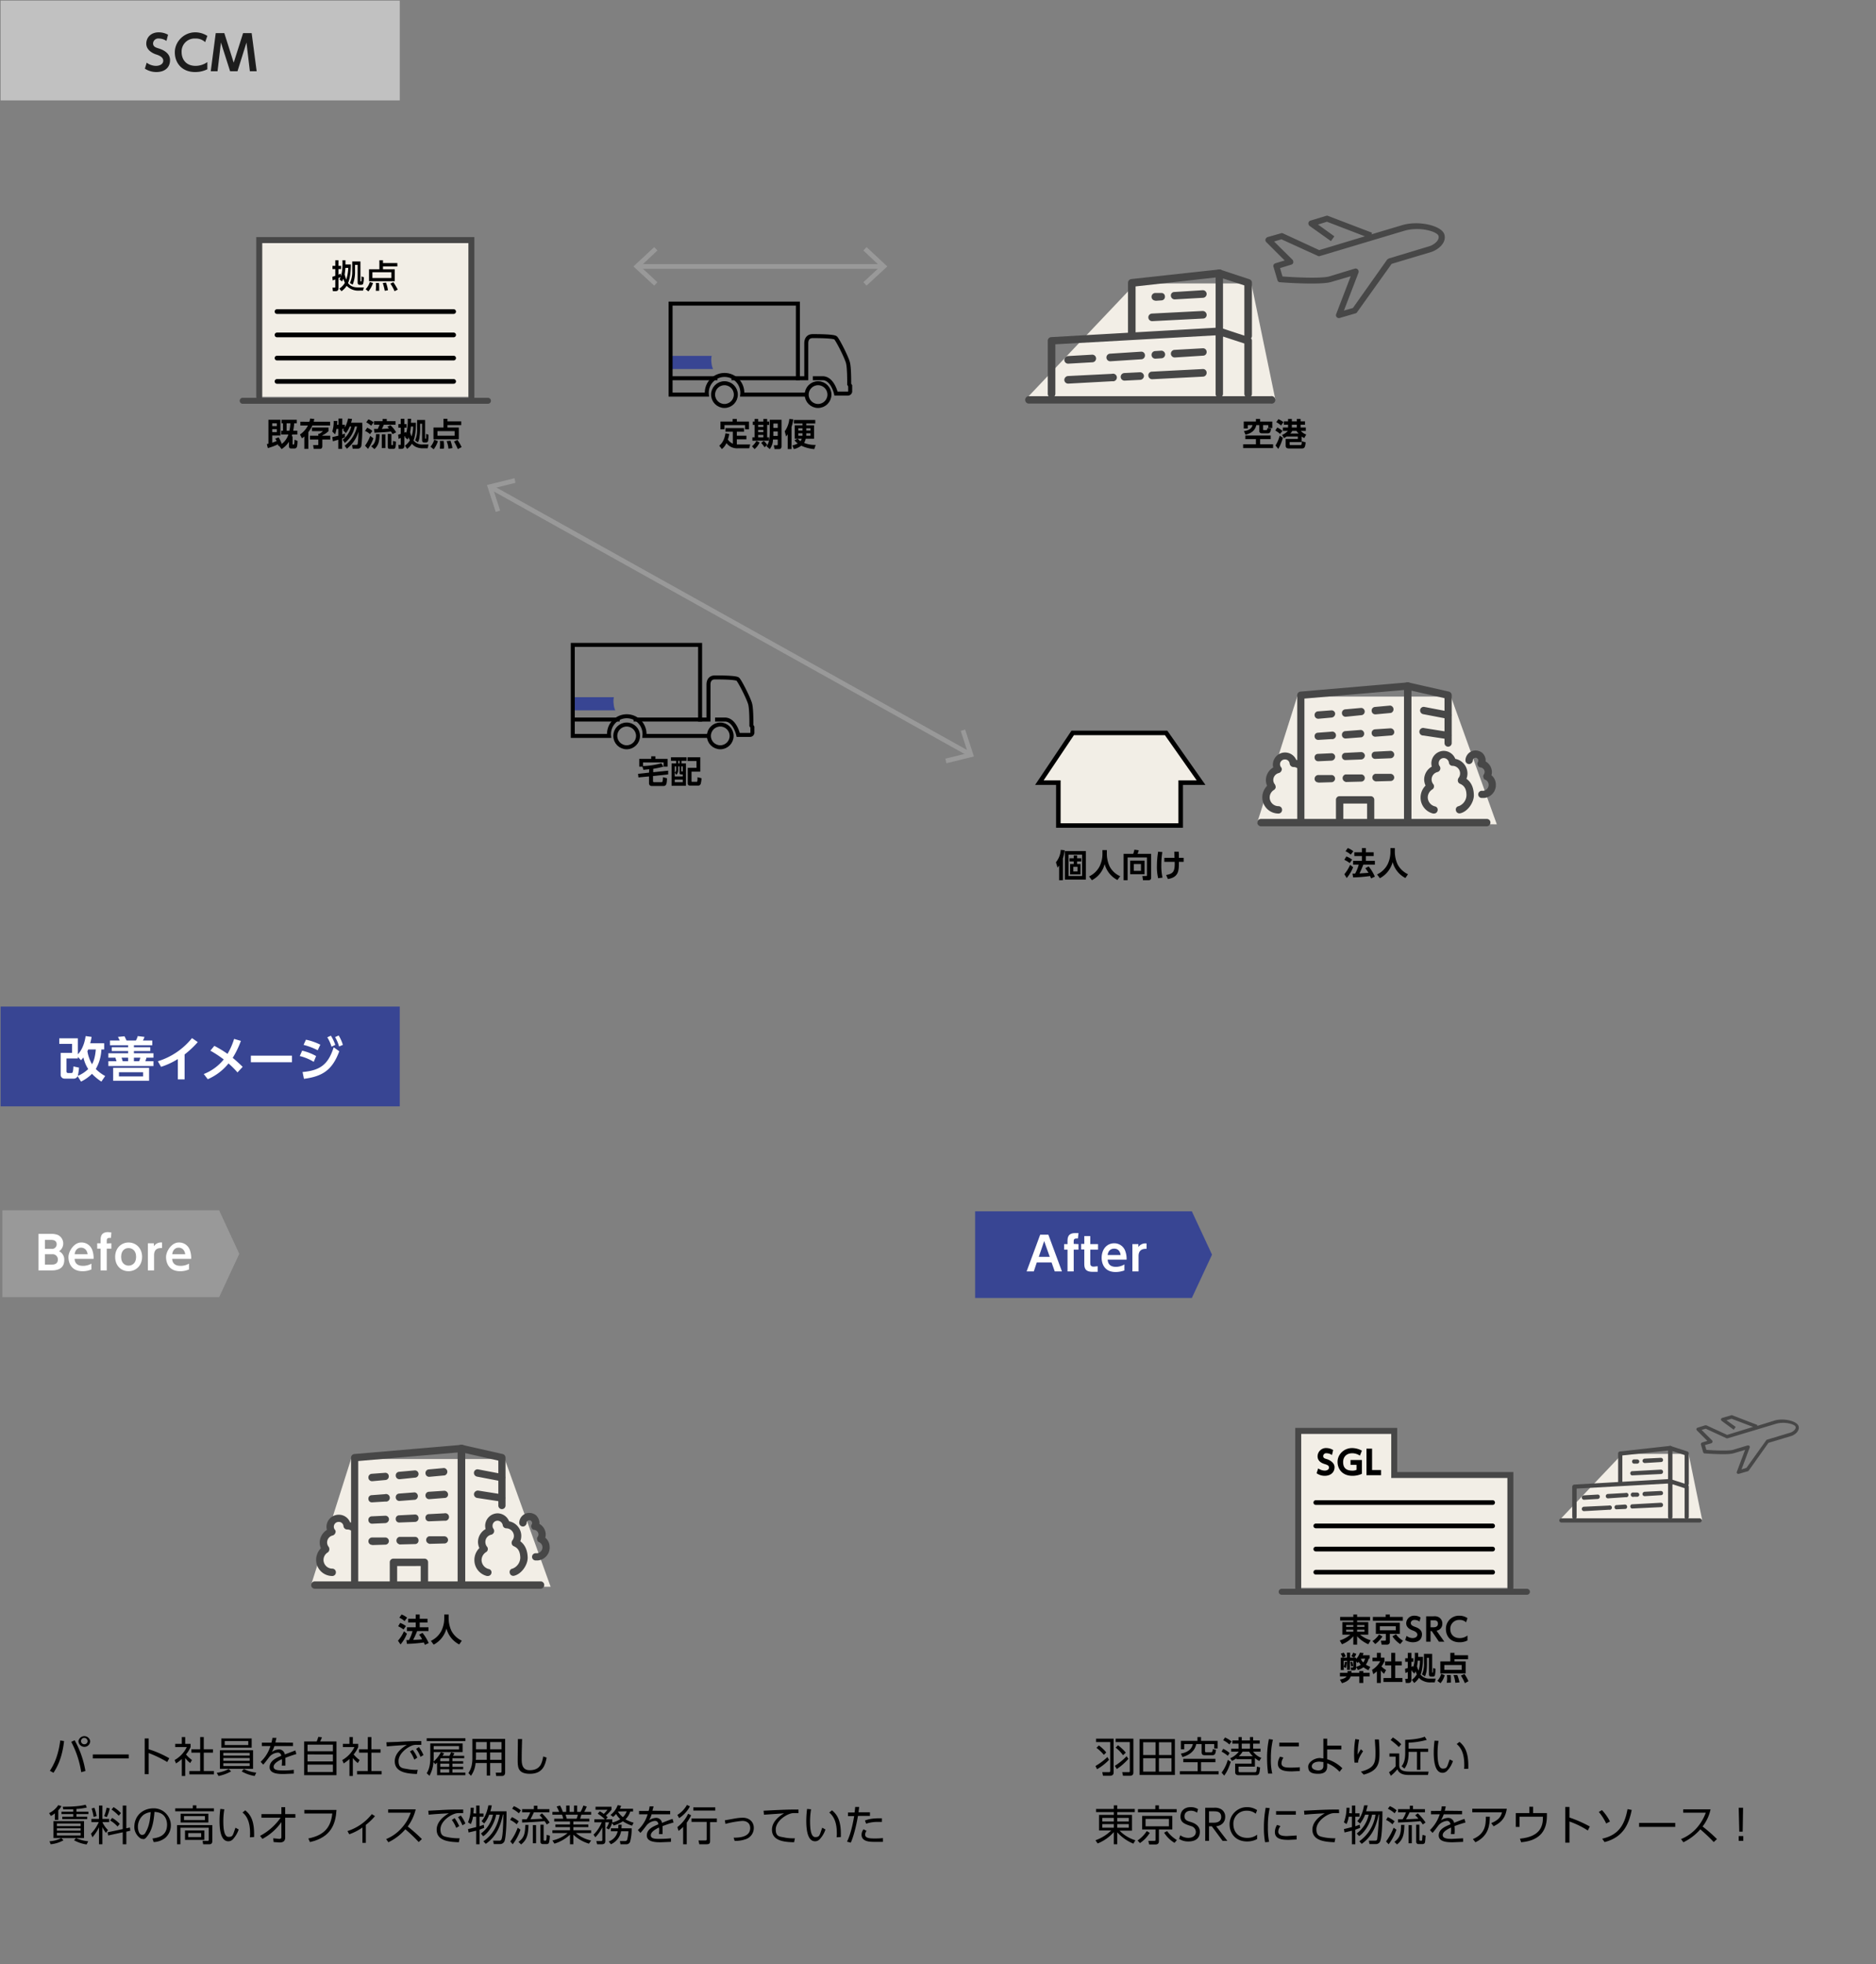 <svg id="レイヤー_1" data-name="レイヤー 1" xmlns="http://www.w3.org/2000/svg" viewBox="0 0 940 984"><rect x="0" y="0" width="940" height="984" fill="#808080" stroke="none"/><title>フロー図</title><polygon points="569 142 514 200 639 200 627 142 569 142" style="fill:#f2eee6"/><polygon points="650 349 630 412 750 413 727 349 653 349 650 349" style="fill:#f2eee6"/><path d="M32.1,872.3c-1,9.1-3.9,13.7-5.3,15.9l-1.8-1c1.7-2.7,4.1-6.8,5.2-15.2Zm8.6,15.6a47.5,47.5,0,0,0-5-15.2l1.7-.8a47.3,47.3,0,0,1,5.4,15.4Zm4.5-15.6a2.9,2.9,0,0,1-3,2.9,3,3,0,0,1-2.9-2.9,3,3,0,0,1,5.9,0Zm-4.6,0a1.6,1.6,0,0,0,1.6,1.6,1.6,1.6,0,0,0,1.7-1.6,1.7,1.7,0,0,0-1.7-1.6A1.6,1.6,0,0,0,40.6,872.3Z"/><path d="M64.5,879v2h-18v-2Z"/><path d="M83.8,882.8a57.8,57.8,0,0,0-9.3-4.5v10.6h-2V871h2v5.4a51.5,51.5,0,0,1,10.3,4.5Z"/><path d="M92.8,889.8H91.1v-8.5a19.7,19.7,0,0,1-2.9,2.2l-.7-1.7a14.8,14.8,0,0,0,6.1-6.5H87.8v-1.6h3.3v-3.4h1.7v3.4h2.7v1.6a15.6,15.6,0,0,1-2.3,3.7,15.6,15.6,0,0,0,3,2.8l-.9,1.5a14.7,14.7,0,0,1-2.5-2.5Zm9.3-19.5v6.1h4.6v1.7h-4.6v9.2h5.1V889H94.9v-1.7h5.4v-9.2H95.9v-1.7h4.4v-6.1Z"/><path d="M115.8,887.5a22.6,22.6,0,0,1-6.3,2.3l-.9-1.6a17.6,17.6,0,0,0,6-1.9Zm11-10.6v9.3H110.2v-9.3Zm-.7-5.9v4.6H110.9V871Zm-14.2,7.2v1.4h13.2v-1.4Zm0,2.6v1.4h13.2v-1.4Zm0,2.6v1.4h13.2v-1.4Zm.7-11.1v2h11.8v-2Zm9.6,14a17,17,0,0,0,6.2,1.8l-.8,1.7a19.3,19.3,0,0,1-6.5-2.3Z"/><path d="M146.8,873.1v1.7h-9.3a16,16,0,0,1-1.3,3,6.1,6.1,0,0,1,3.3-1.3,2.9,2.9,0,0,1,3.2,2.5l5.3-2,.5,1.8c-1.7.5-3.2,1-5.5,1.9v3.9h-1.8c0-.4.1-1.2.1-2a5.7,5.7,0,0,0-.1-1.2c-1.6.7-4.1,2.1-4.1,3.8s2.3,1.8,4.6,1.8a34.4,34.4,0,0,0,5.5-.3v1.9l-5,.2c-2.4,0-7.1,0-7.1-3.4s3.7-4.8,5.8-5.7a1.6,1.6,0,0,0-1.8-1.6,6,6,0,0,0-4.1,2.1c-1,1.3-2.4,3.2-3.1,3.9l-1.3-1.4a17.9,17.9,0,0,0,4.9-7.9h-4.3v-1.7h4.8a15.9,15.9,0,0,0,.5-2.4h2c-.1.7-.3,1.2-.5,2.3Z"/><path d="M158.7,872.5c.4-1,.7-2,.8-2.3l1.8.2a13.3,13.3,0,0,1-.9,2.1h8.2v16.9H152.4V872.5Zm8.1,6.5H154.1v3.5h12.7Zm0,5.1H154.1v3.7h12.7Zm0-10H154.1v3.3h12.7Z"/><path d="M176.8,889.8h-1.7v-8.5a19.7,19.7,0,0,1-2.9,2.2l-.7-1.7a14.8,14.8,0,0,0,6.1-6.5h-5.8v-1.6h3.3v-3.4h1.7v3.4h2.7v1.6a15.6,15.6,0,0,1-2.3,3.7,15.6,15.6,0,0,0,3,2.8l-.9,1.5a11.8,11.8,0,0,1-2.5-2.5Zm9.3-19.5v6.1h4.6v1.7h-4.6v9.2h5.1V889H178.9v-1.7h5.4v-9.2h-4.4v-1.7h4.4v-6.1Z"/><path d="M211.1,874.2H209a6.2,6.2,0,0,0-2.1.2c-3.1,1-7.2,4.3-7.2,7.9s2,3.6,4.3,4a21.2,21.2,0,0,0,5.3.4l-.4,2.1c-4.2-.2-11.1-.5-11.1-6.4,0-4,3.6-6.7,6.1-8.2-.6.1-7.8.5-10.1.8l-.2-2.1,5.7-.2c5-.3,7-.4,11.8-.4Zm-4.3,2.5a18.2,18.2,0,0,1,2.3,3.9l-1.5,1a17.8,17.8,0,0,0-2.2-4.1Zm3.1-1.4a22,22,0,0,1,2.3,4l-1.5.9a17.1,17.1,0,0,0-2.2-4Z"/><path d="M233.2,870.9v1.4H213.8v-1.4Zm-8,8.8a11.2,11.2,0,0,0,.8-1.8l1.7.5-.7,1.3h5.6v1.2h-5.9v1.5h5.4v1.2h-5.4v1.6h5.4v1.2h-5.4v1.7h6.5v1.3H219v-6.3l-.9.8-.9-1.1a16.7,16.7,0,0,1-2,6.9l-1.4-1.3c1.7-2.5,1.8-6.2,1.8-7.4v-7.5h16.2v4.3H217.3V881a12.6,12.6,0,0,1-.1,1.6,15.4,15.4,0,0,0,3.7-4.7l1.6.5a5.1,5.1,0,0,1-.8,1.3Zm4.8-4.9H217.3v1.7H230Zm-9.1,6.1-.3.3v1.2h4.5v-1.5Zm4.2,2.7h-4.5v1.6h4.5Zm0,2.8h-4.5v1.7h4.5Z"/><path d="M253.1,888c0,1.6-1,1.8-1.7,1.8h-2.8l-.2-1.7h2.4c.4,0,.5-.2.5-.6v-4.2h-5.7v6.3h-1.7v-6.3h-5.6a13,13,0,0,1-2.3,6.4l-1.3-1.4c.6-.9,2-2.9,2-7.4v-9.7h16.4Zm-9.2-10h-5.4v2.6a5.9,5.9,0,0,1-.1,1.1h5.5Zm0-5.2h-5.4v3.6h5.4Zm7.4,0h-5.7v3.6h5.7Zm0,5.2h-5.7v3.7h5.7Z"/><path d="M261.6,871.3c-.2,5.6-.2,8.1-.2,10.1s.1,5.5,4,5.5c5.5,0,6.2-3.8,6.8-6.9l1.7.6c-.7,3.8-2,8.1-8.4,8.1s-6.1-3.8-6.1-7.5c0-1.5.1-8.5.1-9.9Z"/><path d="M29.2,911.8H27.5v-3.3a9.1,9.1,0,0,1-2,1.3l-.9-1.4a11.3,11.3,0,0,0,4.6-4l1.6.5a9.6,9.6,0,0,1-1.6,2.1Zm-4.4,10.7a14.4,14.4,0,0,0,5.9-1.6l1.1,1.1a16.1,16.1,0,0,1-6.4,2Zm17.3-1.6H26.8v-8.5H42.1Zm-1.7-7.3H28.5v1.3H40.4Zm0,2.4H28.5v1.2H40.4Zm0,2.3H28.5v1.3H40.4Zm-2.1-10.6h6v1.2h-6v1.3h5.4v1.2H31.2v-1.2h5.5v-1.3H30.8v-1.2h5.9v-1.2h-5l-.3-1.3c6.4,0,9.5-.5,11.5-1l.6,1.4a29.6,29.6,0,0,1-5.2.7Zm-.2,13.2a19,19,0,0,0,6.1,1.6l-.8,1.6a18.6,18.6,0,0,1-6.3-2.1Z"/><path d="M45.8,912.9v-1.6h3.8v-6.7h1.7v6.7h3.4v1.6H51.3a13.7,13.7,0,0,0,2.8,4l-1,1.4a15.4,15.4,0,0,1-1.8-2.9V924H49.6v-8.5a21.7,21.7,0,0,1-3.3,5l-.7-1.8a20.4,20.4,0,0,0,3.9-5.8Zm1.1-2.6a23.2,23.2,0,0,0-1-4.2l1.4-.4a20,20,0,0,1,1.1,4.2Zm5.3-.4a19,19,0,0,0,1.2-4.2l1.6.3a16.6,16.6,0,0,1-1.5,4.4Zm12.9,5.7.2,1.6-2,.5V924H61.5v-6l-7.3,1.6-.3-1.6,7.6-1.6V904.6h1.8V916Zm-6.2-.5a15.3,15.3,0,0,0-3.7-3l1-1.3a16.3,16.3,0,0,1,3.8,3Zm.6-5.4a24.2,24.2,0,0,0-3.6-3.1l1-1.2a17,17,0,0,1,3.7,3Z"/><path d="M76.4,921.1c2.2-.3,7.3-.9,7.3-6.9,0-1.6-.5-6.2-6.3-6.4-.2,2.4-.6,7.6-2.8,11s-2.6,2.5-3.5,2.5-3.8-2.5-3.8-5.9c0-5.7,4.2-9.4,9.7-9.4s8.6,4.7,8.6,8.3a8.3,8.3,0,0,1-2.8,6.5,9.8,9.8,0,0,1-5.8,2.1ZM72,909.2a7.7,7.7,0,0,0-2.9,6.2c0,1.4.6,3.9,2,3.9s1.6-.8,2.1-1.7c1.8-3.1,2.1-7.3,2.3-9.7A7.9,7.9,0,0,0,72,909.2Z"/><path d="M107.2,907.5H87.8V906h8.8v-1.5h1.8V906h8.8Zm-.8,14.9c0,1.4-.9,1.6-1.3,1.6h-3.3l-.3-1.7h2.6c.3,0,.5-.1.5-.6v-6H90.4V924H88.7v-9.6h17.7Zm-2-9.3H90.5v-4.4h13.9Zm-1.7-3.2H92.2v2h10.5Zm-.3,11.9H92.7v-4.7h9.7Zm-1.6-3.4H94.3v2h6.5Z"/><path d="M112.4,906.5a35,35,0,0,0-.5,6c0,3.2.3,7.8,2.6,7.8s2.1-.8,3.5-4.6l1.6.9a13.9,13.9,0,0,1-2.9,4.9,3.1,3.1,0,0,1-2.3,1c-3.4,0-4.4-4.7-4.4-10.2a45.9,45.9,0,0,1,.4-6Zm12.8,14a12.8,12.8,0,0,0,.1-2.1c0-5.5-1.6-8.6-3.8-10.3l1.4-1.1c2.5,2.1,4.7,5,4.4,13.4Z"/><path d="M131,910.7v-1.8h10v-3.5h1.9v3.5H148v1.8h-5.1v9.9c0,1.9-1.1,2.5-2.8,2.5l-3-.2-.2-1.9,3,.3c.9,0,1.1-.3,1.1-1v-7.4a27.3,27.3,0,0,1-9.5,8.4l-1.2-1.5a29.2,29.2,0,0,0,10.3-9.1Z"/><path d="M168.6,906.8c-.4,6.6-2.4,13.7-13.3,16.1l-.8-1.8c8.5-1.7,11.3-6.1,12-12.5h-14v-1.8Z"/><path d="M183.3,923.3h-1.7v-7.7A25.9,25.9,0,0,1,175,919l-.9-1.6a25.4,25.4,0,0,0,12.2-8.5l1.6,1a30.6,30.6,0,0,1-4.6,4.4Z"/><path d="M208.3,906.5a23.8,23.8,0,0,1-4,8.6,81.7,81.7,0,0,1,7.1,6.3l-1.6,1.5a73.5,73.5,0,0,0-6.7-6.4,26.1,26.1,0,0,1-8.5,6.5l-1.1-1.6a20.8,20.8,0,0,0,7.8-5.6,21.9,21.9,0,0,0,4.5-7.6H194.5v-1.7Z"/><path d="M232.1,908.4H230a5.8,5.8,0,0,0-2.1.3c-3.1,1-7.2,4.2-7.2,7.8s2,3.6,4.3,4.1a27.2,27.2,0,0,0,5.3.4l-.4,2c-4.2-.2-11.1-.4-11.1-6.3,0-4,3.6-6.8,6.1-8.2-.6,0-7.8.4-10.1.7l-.2-2,5.7-.3c5-.3,7-.3,11.8-.3Zm-4.3,2.5a22,22,0,0,1,2.3,4l-1.5.9a17.1,17.1,0,0,0-2.2-4Zm3.1-1.3a19.1,19.1,0,0,1,2.3,4l-1.5.9a20.2,20.2,0,0,0-2.2-4.1Z"/><path d="M238.6,908.6v-4h1.7v4h2v1.6h-2V915l2.1-.8.2,1.6-2.3.9V924h-1.7v-6.8l-3.8.9-.3-1.7,4.1-1v-5.2H237a13,13,0,0,1-1.1,3.7l-1.4-.9a17.6,17.6,0,0,0,1.3-7.3h1.6c0,.7-.1,1.3-.2,2.8Zm3.6,13.9c4.6-3,7.2-8,8.2-13.3h-1.8c-.9,4.8-4,9.2-6.5,10.8l-1.1-1.4a15.6,15.6,0,0,0,6-9.4h-1.9a14.3,14.3,0,0,1-2.5,4.4l-1.3-1.2c.7-.8,2.4-2.7,3.4-7.9h1.7a17.4,17.4,0,0,1-.7,3h8.1c.1,6.8-.4,13-.9,14.6a2.4,2.4,0,0,1-2.6,1.8h-2.9l-.3-1.7H250a1.2,1.2,0,0,0,1.2-.5c.9-1.8,1-10.2,1-12.6H252c-.9,4.1-2.4,10.4-8.6,14.7Z"/><path d="M258.9,914a12.7,12.7,0,0,0-3.3-2.2l.9-1.4a14.8,14.8,0,0,1,3.4,2.1Zm-3.2,8.6a26,26,0,0,0,3.7-6.9l1.4,1a23.8,23.8,0,0,1-3.9,7.3Zm4.3-14.1a14.6,14.6,0,0,0-3.4-2.3l.9-1.3A15.3,15.3,0,0,1,261,907Zm-.2,14.3c2.9-2.1,3.3-4.2,3.4-8.5h1.6c-.1,5-.8,7.5-3.7,9.8Zm11.7-14.3a23.8,23.8,0,0,1,3.9,4.6l-1.4,1-1.1-1.7c-2.8.3-7.9.6-11.3.7v-1.6h2.3a18.6,18.6,0,0,0,1.8-3.5h-4.1v-1.6h5.9v-1.7h1.8v1.7h6v1.6h-7.8c-.7,1.6-1.5,3.1-1.7,3.5l6.1-.3a15.6,15.6,0,0,0-1.5-1.7Zm-2.9,15H267v-9.1h1.6Zm3.8-1.7a.4.4,0,0,0,.4.4h.5c.4,0,.4-.2.5-.7a14.8,14.8,0,0,0,.1-2.2l1.6.4a15.1,15.1,0,0,1-.4,3.4,1.1,1.1,0,0,1-1.2.8H272a1.1,1.1,0,0,1-1.2-1.1v-8.6h1.6Z"/><path d="M295.1,923.7a19.3,19.3,0,0,1-7.8-4.5V924h-1.7v-4.8a20.1,20.1,0,0,1-7.8,4.5l-1-1.6a17.8,17.8,0,0,0,7.6-3.7h-7.6V917h8.8v-1.6h-7.3v-1.3h7.3v-1.5h-7.9v-1.4h4.5a9.7,9.7,0,0,0-.6-2h-4.8v-1.4h3.4a20.4,20.4,0,0,0-1.3-2.7l1.7-.5a14.8,14.8,0,0,1,1.4,3.2h1.7v-3.2h1.7v3.2h2.2v-3.2h1.6v3.2h1.7a18.4,18.4,0,0,0,1.4-3.2l1.7.5a16.6,16.6,0,0,1-1.3,2.7h3.5v1.4h-4.9l-.6,2h4.6v1.4h-8v1.5h7.5v1.3h-7.5V917h8.9v1.4h-7.6a16.9,16.9,0,0,0,7.6,3.7Zm-6.2-12.5a6.8,6.8,0,0,0,.6-2h-6.1l.6,2Z"/><path d="M305.9,909.3a10.6,10.6,0,0,0,3.6-4.9l1.7.3a6.4,6.4,0,0,1-.6,1.5h6.6v1.4h-1.4a9.3,9.3,0,0,1-2.4,3.9,17,17,0,0,0,4.1,1.7l-.8,1.5a20.3,20.3,0,0,1-4.6-2.2,17.1,17.1,0,0,1-4.6,2.1l-.8-1.2a10.4,10.4,0,0,1-1.6,3.2l-1.3-.7a11.2,11.2,0,0,0,1.4-2.9h-1.9v9.4c0,1.1-.6,1.6-1.7,1.6h-2.4l-.4-1.6h2.3c.3,0,.7,0,.7-.6v-6.3a18.5,18.5,0,0,1-3.5,5l-.9-1.3a17.6,17.6,0,0,0,4.1-6.2h-3.7v-1.5h5.3a19.3,19.3,0,0,0-3.6-2.8l1-1.2a9.1,9.1,0,0,1,2,1.3,14.1,14.1,0,0,0,1.9-2.1h-6v-1.5h8v1.5a19.8,19.8,0,0,1-2.8,2.9l.9.9-.9,1h3.2v1.6a11.9,11.9,0,0,0,4-1.7,9.3,9.3,0,0,1-2.1-2.6,10,10,0,0,1-1.5,1.5Zm10.6,6.7a23.8,23.8,0,0,1-.8,6.8,2,2,0,0,1-2.1,1.2h-2.7l-.3-1.6h2.5c.7,0,1-.2,1.2-.8a23.8,23.8,0,0,0,.6-4.1h-3.7a8.7,8.7,0,0,1-5.1,6.5l-1.1-1.4a6.9,6.9,0,0,0,4.5-5.1h-3.4V916h3.7a10.3,10.3,0,0,1,.1-1.8h1.6c0,.8-.1,1.2-.1,1.8Zm-6.9-8.4h0a10.3,10.3,0,0,0,2.5,2.8,6.9,6.9,0,0,0,1.9-2.9Z"/><path d="M335.8,907.3V909h-9.3a11.8,11.8,0,0,1-1.3,3,6.7,6.7,0,0,1,3.3-1.2,2.9,2.9,0,0,1,3.2,2.5c.5-.2,3.4-1.4,5.3-2l.5,1.8a57.3,57.3,0,0,0-5.5,1.8v4h-1.8c0-.5.1-1.2.1-2a6.6,6.6,0,0,0-.1-1.3c-1.6.8-4.1,2.1-4.1,3.9s2.3,1.8,4.6,1.8a52.1,52.1,0,0,0,5.5-.3v1.8l-5,.2c-2.4,0-7.1,0-7.1-3.4s3.7-4.7,5.8-5.6c-.2-1.3-.8-1.7-1.8-1.7a6.2,6.2,0,0,0-4.1,2.2c-1,1.3-2.4,3.1-3.1,3.8l-1.3-1.4a17.3,17.3,0,0,0,4.9-7.9h-4.3v-1.7h4.8a11.9,11.9,0,0,0,.5-2.3h2l-.6,2.2Z"/><path d="M339.4,915.4a18,18,0,0,0,5.4-6.7l1.5.8a24.9,24.9,0,0,1-2.2,3.7V924h-1.8v-8.7a15.8,15.8,0,0,1-2.3,2Zm0-6.1a13.6,13.6,0,0,0,4.8-5l1.5.7a15.8,15.8,0,0,1-5.4,5.9Zm19.8,3.6h-3.4v9.4c0,1.2-.3,1.7-1.8,1.7h-3.6l-.4-1.9h3.4c.5,0,.7-.1.7-.6v-8.7h-7.6v-1.7h12.7Zm-.8-5.8h-11v-1.6h11Z"/><path d="M367.6,920.7c1.8,0,8.3.1,8.3-4.8,0-2.6-1.9-3.6-3.9-3.6a46.3,46.3,0,0,0-8.5,1.5l-.3-1.8,5-.9a27.2,27.2,0,0,1,3.9-.4c3.5,0,5.6,2.2,5.6,5.1a5.9,5.9,0,0,1-4.5,5.8,14.6,14.6,0,0,1-5.1.7Z"/><path d="M400.1,908.4H398a5.5,5.5,0,0,0-2.1.3c-3.1,1-7.2,4.2-7.2,7.9s2,3.5,4.3,4a22,22,0,0,0,5.3.4l-.4,2c-4.2-.1-11.1-.4-11.1-6.3,0-4,3.6-6.8,6.1-8.2l-10.1.7-.2-2,5.7-.3c4.7-.2,6.6-.3,11.8-.3Z"/><path d="M406.4,906.5a36.1,36.1,0,0,0-.5,6c0,3.3.3,7.9,2.6,7.9s2.1-.9,3.5-4.7l1.6.9a13,13,0,0,1-2.9,4.9,3.1,3.1,0,0,1-2.3,1c-3.4,0-4.4-4.7-4.4-10.2a48.7,48.7,0,0,1,.4-6Zm12.8,14a12.2,12.2,0,0,0,.1-2.1c0-5.5-1.6-8.5-3.8-10.3l1.4-1.1c2.5,2.1,4.7,5,4.4,13.4Z"/><path d="M424.4,922.7c2.2-4.3,3.3-11.2,3.6-12.8h-3.1v-1.8h3.3c.2-1.5.2-1.6.3-2.8h2c-.1,1-.2,1.4-.3,2.7h5.7v1.8h-6c-.9,5.2-2.3,10.6-3.6,13.4Zm9.8-5.4a3,3,0,0,0-.7,1.9c0,1.8,2.4,1.9,4.8,1.9a36.9,36.9,0,0,0,4.1-.2v1.9h-4c-2.4,0-6.7,0-6.7-3.6a4.5,4.5,0,0,1,1-2.7Zm7.7-4.5h-2.1a17.6,17.6,0,0,0-5.8.9l-.6-1.6c1.6-.6,3.6-1.2,8.5-1.1Z"/><path d="M548.9,884.8a32.2,32.2,0,0,0,6-4.5l.8,1.4a26.6,26.6,0,0,1-6,4.7Zm9.1-13.7v17c0,1.2-.9,1.6-1.9,1.6h-3.4l-.4-1.8h3.3c.5,0,.7-.2.7-.6V872.8h-7.1v-1.7Zm-4.9,8.1a20.5,20.5,0,0,0-3.7-3.5l1.2-1.2a17.9,17.9,0,0,1,3.7,3.5Zm5.5,5.5a30.2,30.2,0,0,0,5.9-4.8l.9,1.3a28.7,28.7,0,0,1-5.8,5.1Zm9.3-13.6v17c0,1.2-.8,1.6-1.8,1.6h-3.4l-.4-1.8h3.3c.4,0,.5-.1.5-.6V872.8H559v-1.7Zm-5.2,8.3a16.5,16.5,0,0,0-3.7-3.8l1.2-1.2a23,23,0,0,1,3.9,3.7Z"/><path d="M588.7,871.3v18H571v-18Zm-9.7,9.6h-6.2v6.7H579Zm0-8h-6.2v6.4H579Zm8,8h-6.3v6.7H587Zm0-8h-6.3v6.4H587Z"/><path d="M609,882.9h-7.2v4.5h8.8V889H591.2v-1.6h8.9v-4.5h-7.2v-1.7H609Zm-7.2-12.6v1.9h8.3V876h-1.7v-2.2h-4.6v3.5c0,.4.1.6.5.6h2.5c.6,0,.7-.1.9-1.6l1.6.4c-.2,2-.6,2.7-1.9,2.7h-3.7c-.9,0-1.6-.3-1.6-1.4v-4.2h-2.7c-.4,1.8-1.4,4.9-6.9,6.5l-.8-1.7c4.7-.9,5.6-3.2,6-4.8h-4.3v2.6h-1.7v-4.2H600v-1.9Z"/><path d="M615.2,879.7a14.1,14.1,0,0,0-3.1-2.1l.8-1.4a12.4,12.4,0,0,1,3.2,2.1Zm-3.1,8.4a18.2,18.2,0,0,0,3.1-6.4l1.5,1c-1.3,4-2.3,5.6-3.3,6.9ZM616,874a12,12,0,0,0-3.1-2.1l.9-1.4a13.8,13.8,0,0,1,3.3,2Zm.4,6.9a10.5,10.5,0,0,0,4.3-3.3h-3.8v-1.5h3.7v-2.5h-3.1V872h3.1v-1.7h1.6V872h4.1v-1.7h1.6V872h3.3v1.6h-3.3v2.5h3.7v1.5h-3.7a8.9,8.9,0,0,0,4.1,3.1l-1,1.6a10.6,10.6,0,0,1-2.2-1.5v4.3h-8.2v2.2c0,.3.1.6.7.6h7.4c.9,0,.9-.2,1.1-2.8l1.6.4c-.3,3.1-.5,3.9-2.1,3.9h-8.5c-.5,0-1.9,0-1.9-1.5v-4.3h8.2v-2.2h-7.6v-.5a7.7,7.7,0,0,1-2.2,1.3Zm6.2-3.3a8.4,8.4,0,0,1-1.9,2.3h7.1a9.5,9.5,0,0,1-1.9-2.3Zm3.7-4h-4.1v2.5h4.1Z"/><path d="M637.8,871.6a40.1,40.1,0,0,0-1,9.5,28.8,28.8,0,0,0,.7,7.5h-2.1a56.4,56.4,0,0,1-.5-7.3,46.5,46.5,0,0,1,.9-10Zm5.3,9a5.3,5.3,0,0,0-1,2.8c0,2,2.1,2.2,4.4,2.2a46.5,46.5,0,0,0,4.8-.2v1.9l-4,.2c-3.1,0-7-.3-7-3.9a7.1,7.1,0,0,1,1.1-3.5Zm7.7-7.5V875H641v-1.9Z"/><path d="M665,881.4a18.8,18.8,0,0,1,7.6,4.5l-1.4,1.8a16.6,16.6,0,0,0-6.2-4.3v1.4c0,1.3-.1,3.9-4.5,3.9s-5-1.7-5-3.7,2.9-4.2,5.9-4.2l1.7.2v-9.9h1.9v3.5h7.1v1.9H665Zm-1.9,1.4-2-.2c-1.8,0-3.8.7-3.8,2.4s2.7,2,3.2,2c2.4,0,2.6-1.5,2.6-2.3Z"/><path d="M681,871.6a40.4,40.4,0,0,0-.7,7.5,25.5,25.5,0,0,1,1.6-2.7l1.1,1c-2.4,3.5-2.5,4.9-2.5,5.7h-1.8a44.8,44.8,0,0,1-.2-4.8,41.4,41.4,0,0,1,.6-7Zm9.9-.1c.2,2.3.3,4.7.3,6.9,0,4.5-.3,8.8-7.9,10.7l-1.4-1.5c7.1-1.8,7.3-4.7,7.3-9.6,0-2-.1-2.6-.3-6.5Z"/><path d="M701.1,878.5v5.9c0,2.5,1.8,3.2,5.6,3.2h9.1l-.3,1.7h-8.8c-2.1,0-5.5,0-6.5-2.9a20.6,20.6,0,0,1-3.3,3.3l-.9-1.8a15.3,15.3,0,0,0,3.3-2.9v-4.9h-3.1v-1.6Zm-.2-3.2a28,28,0,0,0-4.1-3.5l1.1-1.3a18.5,18.5,0,0,1,4.2,3.4Zm4.9.8h9.8v1.6h-3.9v9H710v-9h-4.2v.6c0,5-1.4,6.9-2.1,7.8l-1.4-1.2c.7-.9,1.8-2.4,1.8-6.6v-6.6c1.9-.1,6.7-.3,9.8-1.6l1,1.6a40.4,40.4,0,0,1-9.1,1.4Z"/><path d="M720.8,872.2a36.1,36.1,0,0,0-.5,6c0,3.3.3,7.9,2.6,7.9s2.1-.9,3.5-4.6l1.6.8a12.3,12.3,0,0,1-2.9,4.9,3.1,3.1,0,0,1-2.3,1c-3.4,0-4.4-4.7-4.4-10.1a45.9,45.9,0,0,1,.4-6Zm12.8,14a11.6,11.6,0,0,0,.1-2.1c0-5.5-1.6-8.5-3.8-10.3l1.4-1.1c2.5,2.1,4.7,5.1,4.4,13.5Z"/><path d="M568.6,907.9h-8.8v1.4h7.4v7.9H561a18.5,18.5,0,0,0,7.9,4.8l-1,1.7a22.3,22.3,0,0,1-8.1-5.7V924h-1.7v-6.1a21.6,21.6,0,0,1-8.1,5.7l-1.1-1.6a21.6,21.6,0,0,0,7.9-4.9h-6.1v-7.8h7.4v-1.4h-8.9v-1.6h8.9v-1.8h1.7v1.8h8.8Zm-16.3,2.9v1.8h5.8v-1.8Zm0,3.1v1.8h5.8v-1.8Zm13.3,0h-5.8v1.8h5.8Zm0-3.1h-5.8v1.8h5.8Z"/><path d="M570,922.1a16.5,16.5,0,0,0,4.6-4.7l1.5.9a16.5,16.5,0,0,1-4.9,5.1ZM589.6,908H570.2v-1.6h8.7v-1.9h1.8v1.9h8.9Zm-2.2,8.6h-6.7v5.7c0,1-.3,1.8-1.7,1.8h-3.2l-.4-1.8h2.9c.6,0,.7-.1.7-.6v-5.1h-6.7v-6.8h15.1Zm-1.7-5.3H574V915h11.7Zm-.9,6.1a16.9,16.9,0,0,0,4.9,4.5l-1.2,1.4a15.9,15.9,0,0,1-5.2-5.1Z"/><path d="M599.8,908.2a5,5,0,0,0-3.1-1c-1.9,0-3.2,1-3.2,2.8s1.3,2.3,3,2.8,4.7,1.7,4.7,4.9-2,4.9-5.8,4.9a8.2,8.2,0,0,1-4.6-1.3l.6-1.8a7.1,7.1,0,0,0,4,1.3c1.9,0,3.8-.9,3.8-3a3.1,3.1,0,0,0-2.4-2.9c-3.3-1.1-5.3-1.8-5.3-4.8s2.2-4.7,5.1-4.7a6.9,6.9,0,0,1,3.7,1Z"/><path d="M608.4,905.7a6.3,6.3,0,0,1,3.2.6,4.2,4.2,0,0,1,2.3,4c0,2.8-2,4.4-4.5,4.7l5.6,7.3h-2.4l-5.4-7.3h-1.4v7.3h-1.9V905.7Zm-2.6,1.8v5.7H608c1.1,0,3.9-.1,3.9-2.9s-2.4-2.8-3.8-2.8Z"/><path d="M629.9,921.4a10.8,10.8,0,0,1-5,1.2c-5.6,0-8.8-3.8-8.8-8.6s4-8.6,8.7-8.6a9.2,9.2,0,0,1,5.1,1.5l-.7,1.8a6.7,6.7,0,0,0-4.4-1.5A6.5,6.5,0,0,0,618,914c0,3.2,2,6.8,7,6.8a7.8,7.8,0,0,0,4.9-1.6Z"/><path d="M636.2,905.9a41.5,41.5,0,0,0-.9,9.5,36.5,36.5,0,0,0,.6,7.4l-2,.2a38.4,38.4,0,0,1-.6-7.3,53.1,53.1,0,0,1,.9-10Zm5.4,9a4.6,4.6,0,0,0-1.1,2.8c0,1.9,2.2,2.2,4.4,2.2l4.8-.3v2l-3.9.2c-3.2,0-7-.3-7-3.9a6.8,6.8,0,0,1,1.1-3.6Zm7.7-7.5v1.8h-9.9v-1.8Z"/><path d="M671,908.4h-2.2a5.8,5.8,0,0,0-2.1.3c-3,1-7.1,4.2-7.1,7.8s2,3.6,4.2,4.1a29.3,29.3,0,0,0,5.3.4l-.4,2c-4.1-.2-11.1-.5-11.1-6.3,0-4,3.7-6.8,6.2-8.2-.6,0-7.9.4-10.2.7l-.2-2,5.7-.3c4.7-.2,6.7-.3,11.8-.3Z"/><path d="M677.4,908.5v-3.9h1.7v3.9h2.1v1.7h-2.1V915l2.2-.8.2,1.6-2.4.9V924h-1.7v-6.8l-3.7.9-.3-1.7,4-1v-5.2h-1.6a13,13,0,0,1-1.1,3.7l-1.3-.9a21.5,21.5,0,0,0,1.3-7.3h1.5a15.9,15.9,0,0,1-.2,2.7Zm3.7,14a19.7,19.7,0,0,0,8.1-13.3h-1.7c-1,4.8-4.1,9.2-6.5,10.7l-1.2-1.3a15.6,15.6,0,0,0,6-9.4H684a16.7,16.7,0,0,1-2.5,4.4l-1.4-1.2c.7-.8,2.5-2.7,3.4-7.9h1.8c-.2.8-.4,1.7-.8,3h8.2c0,6.8-.4,13-1,14.6a2.3,2.3,0,0,1-2.5,1.8h-3l-.3-1.7h2.9c.5,0,1,0,1.2-.5s1-10.2,1-12.6h-.2c-.9,4.1-2.4,10.4-8.5,14.7Z"/><path d="M697.7,914a12.1,12.1,0,0,0-3.2-2.2l.9-1.4a17.3,17.3,0,0,1,3.4,2.1Zm-3.2,8.6a29.9,29.9,0,0,0,3.8-6.9l1.4,1a26.1,26.1,0,0,1-3.9,7.3Zm4.3-14.1a14.6,14.6,0,0,0-3.4-2.3l1-1.3a13.3,13.3,0,0,1,3.4,2.1Zm-.1,14.3c2.8-2.1,3.3-4.2,3.3-8.5h1.7c-.1,5-.8,7.5-3.7,9.8Zm11.7-14.3a28.1,28.1,0,0,1,3.9,4.6l-1.4,1a11,11,0,0,0-1.2-1.7c-2.7.3-7.9.6-11.2.7v-1.6h2.3a15.7,15.7,0,0,0,1.7-3.5h-4v-1.6h5.9v-1.7H708v1.7h6v1.6h-7.7c-.7,1.6-1.6,3.1-1.8,3.5l6.2-.3a9,9,0,0,0-1.6-1.7Zm-3,15h-1.6v-9.1h1.6Zm3.8-1.7a.4.4,0,0,0,.4.4h.6c.4,0,.4-.2.4-.7s.1-1.3.2-2.2l1.5.4a26.8,26.8,0,0,1-.3,3.4,1.2,1.2,0,0,1-1.2.8h-2a1.1,1.1,0,0,1-1.2-1.1v-8.6h1.6Z"/><path d="M732.6,907.3V909h-9.2a16.8,16.8,0,0,1-1.4,3,7,7,0,0,1,3.4-1.2,3,3,0,0,1,3.2,2.5c.4-.2,3.3-1.4,5.2-2l.5,1.8a57.3,57.3,0,0,0-5.5,1.8,19.3,19.3,0,0,1,.1,2.4,11,11,0,0,1-.1,1.6H727c0-.5.1-1.3.1-2v-1.3c-1.7.8-4.2,2.1-4.2,3.8s2.3,1.9,4.6,1.9l5.6-.3v1.8l-5.1.2c-2.3,0-7.1,0-7.1-3.4s3.8-4.7,5.9-5.6c-.3-1.3-.9-1.7-1.8-1.7a6.4,6.4,0,0,0-4.2,2.2c-1,1.3-2.3,3.1-3,3.8l-1.3-1.4a19.2,19.2,0,0,0,4.9-7.9h-4.4v-1.7H722a14.4,14.4,0,0,0,.4-2.3h2a13.1,13.1,0,0,1-.5,2.2Z"/><path d="M755,906.2c-.8,5.6-3.9,7.4-6.6,8.8l-1.2-1.6c4.1-1.6,5-3.7,5.4-5.4H737.7v-1.8Zm-17,15.2c5.8-2.4,6.6-6.5,6.5-11.2h2c-.1,4.1-.4,9.5-7.2,12.8Z"/><path d="M775.1,908.4v1.4c0,6.4-2.6,12.3-12.9,13.2l-.6-1.8c10.4-1,11.5-6.5,11.5-10.6v-.4H761.4v5.1h-1.9v-6.9h6.8v-3.2h1.9v3.2Z"/><path d="M795.6,917.1a42.9,42.9,0,0,0-9.2-4.5v10.6h-2.1V905.3h2.1v5.3a64.9,64.9,0,0,1,10.2,4.5Z"/><path d="M804.8,913.6a25.8,25.8,0,0,0-3.7-5.8l1.6-.9a24.1,24.1,0,0,1,4,5.7Zm-2,7.6c8.3-1.8,11.3-7.1,12.7-14.8l2.1.4c-1.3,6.3-3.7,13.6-13.6,16.1Z"/><path d="M839.4,913.3v2H821.3v-2Z"/><path d="M857.1,906.5a20.9,20.9,0,0,1-4,8.6,72.8,72.8,0,0,1,7.2,6.3l-1.6,1.5c-3-3.2-6.1-5.8-6.7-6.4a27.1,27.1,0,0,1-8.5,6.5l-1.2-1.6a20.9,20.9,0,0,0,7.9-5.6,23.6,23.6,0,0,0,4.5-7.6H843.4v-1.7Z"/><path d="M871.2,919.9h2.3v2.4h-2.3Zm2.2-14.2-.2,12h-1.7l-.3-12Z"/><rect x="0.3" y="0.3" width="200" height="50" style="fill:#c1c1c1"/><path d="M83.4,20.5a6.9,6.9,0,0,0-3.8-1.2,2.6,2.6,0,0,0-2.9,2.4c0,1.7,1.3,2.1,2.9,2.6s5.6,2,5.6,5.8-2.7,6-6.9,6a10.6,10.6,0,0,1-5.7-1.7l.9-3A7.9,7.9,0,0,0,78.1,33c2,0,3.7-.9,3.7-2.6s-1.9-2.6-3.5-3.1-5-2.1-5-5.4,2.5-5.7,6.2-5.7a9.7,9.7,0,0,1,4.7,1.2Z" style="fill:#1d1d1d"/><path d="M103.9,34.7a13.8,13.8,0,0,1-6.1,1.4c-6.7,0-10.2-4.6-10.2-9.9s4.5-10,10.2-10a11.1,11.1,0,0,1,6.1,1.8l-1.1,3.1a6.9,6.9,0,0,0-5-1.8A6.5,6.5,0,0,0,91,26.1c0,3.5,2.1,6.9,7,6.9a10.3,10.3,0,0,0,5.9-1.9Z" style="fill:#1d1d1d"/><path d="M119,35.7h-3.7l-4.6-14.4L109,35.7h-3.4l2.5-19.1h4.3l4.7,14.8,4.7-14.8h4.3l2.5,19.1h-3.4l-1.7-14.4Z" style="fill:#1d1d1d"/><rect x="0.3" y="504.3" width="200" height="50" style="fill:#384593"/><path d="M38.9,539.2a2.1,2.1,0,0,1-2.1,1.2H32.4a1.9,1.9,0,0,1-2-2.1V527.5h5.7V523H29.7v-2.8H39v8c1.1-1,3.2-4,3.9-9.1l3,.4a28.2,28.2,0,0,1-.7,3.2h7v3.1H50.8a21.3,21.3,0,0,1-2.8,9.8,20.6,20.6,0,0,0,4.7,3.5l-1.9,2.8a25.5,25.5,0,0,1-4.7-3.9,21,21,0,0,1-5.5,3.9Zm.7-4.3A30.5,30.5,0,0,1,39,539a16,16,0,0,0,5.2-3.4,17.2,17.2,0,0,1-2.4-5.8l-1.2,1.4L39,529.5v.8H33.3v6.4a.8.8,0,0,0,.7.9h1.7c.6,0,.9,0,1.1-3.3Zm4.6-9.1-.4.9a19.5,19.5,0,0,0,2.3,6.5c.9-1.5,1.6-3.8,1.9-7.4Z" style="fill:#fff"/><path d="M76.3,523.7H67.1v1h8.2v1.9H67.1v1.1h9.8v2.2H73.4a12,12,0,0,1-.6,1.8h4.1v2.4H54.3v-2.4h4.1l-.6-1.8H54.3v-2.2h9.9v-1.1H56v-1.9h8.2v-1H55.1v-2.4H60l-.9-1.8,3.3-.3,1,2.1h4.7a8.5,8.5,0,0,0,.9-2.2l3.4.4a8.6,8.6,0,0,1-.8,1.8h4.7Zm-1.6,17.8h-18V535h18Zm-3-4.3H59.6v2.1H71.7Zm-7.5-7.3H60.9c.2.5.4,1.2.6,1.8h2.7Zm5.5,1.8a7.6,7.6,0,0,0,.6-1.8H67.1v1.8Z" style="fill:#fff"/><path d="M92.5,540.8H89.1V530.6a37.2,37.2,0,0,1-8.4,3.9l-1.6-2.8a35.2,35.2,0,0,0,17.1-11.6l2.9,2a47.3,47.3,0,0,1-6.6,6.2Z" style="fill:#fff"/><path d="M107.4,524a55.2,55.2,0,0,1,6.6,4,33.8,33.8,0,0,0,3.3-7.5l3.4,1a45.5,45.5,0,0,1-4.1,8.5c.4.3,2.2,1.8,5,4.5l-2.6,2.8a44.8,44.8,0,0,0-4.5-4.5,27.1,27.1,0,0,1-10.4,7.9l-2-2.6a24,24,0,0,0,10-7.3,54.6,54.6,0,0,0-6.7-4.4Z" style="fill:#fff"/><path d="M146.3,528.9v3.3H125.7v-3.3Z" style="fill:#fff"/><path d="M157.2,532a24.3,24.3,0,0,0-7-2.9l1.2-2.7a26.4,26.4,0,0,1,7,2.7Zm-5.6,5.1c9-.8,12.9-3.9,15.6-12.4l2.8,2c-3.4,9.2-8.2,12.6-17.7,13.8Zm7.6-10.9a33.2,33.2,0,0,0-7.1-2.7l1.2-2.6a29.5,29.5,0,0,1,7.2,2.5Zm6.6-7.3a22,22,0,0,1,2.2,4.6l-1.9.9a19.4,19.4,0,0,0-2.1-4.7Zm3.9-.1a19.9,19.9,0,0,1,2.1,4.7l-1.9.8a19.6,19.6,0,0,0-2-4.7Z" style="fill:#fff"/><polygon points="109.8 649.9 93.5 649.9 1.2 649.9 1.2 628.2 1.2 606.4 93.5 606.4 109.8 606.4 119.9 628.2 109.8 649.9" style="fill:#999"/><polygon points="597.2 650.3 580.9 650.3 488.6 650.3 488.6 628.6 488.6 606.9 580.9 606.9 597.2 606.9 607.3 628.6 597.2 650.3" style="fill:#384593"/><path d="M519.5,632.5,518,637h-3.6l6.8-18.4h4.1l6.8,18.4h-3.6l-1.6-4.5Zm6.5-2.8-2.8-7.9-2.7,7.9Z" style="fill:#fff"/><path d="M540.4,623.3v2.8H538V637h-3.1V626.1h-1.7v-2.8h1.7V622c0-1.6,0-4.2,3.8-4.2h1.7l-.3,2.7h-.7c-1.4,0-1.4.8-1.4,1.6v1.1Z" style="fill:#fff"/><path d="M543.3,619.3h3v4h3.9v2.8h-3.9v6.6c0,1.2.2,1.9,1.8,1.9l1.9-.2v2.8h-2.6c-4.1,0-4.1-2.4-4.1-4.4v-6.8h-1.6v-2.8h1.6Z" style="fill:#fff"/><path d="M555,631.1c.1.9.3,3.6,4.1,3.6a8.1,8.1,0,0,0,4.3-1.2v3a13,13,0,0,1-4.4.8c-5.7,0-7-4.3-7-7.1,0-4.3,2.6-7.3,6.3-7.3a5.8,5.8,0,0,1,5.5,3.8,11.6,11.6,0,0,1,.7,4.4Zm6.5-2.3c-.4-3.1-2.6-3.2-3.2-3.2s-2.9.1-3.3,3.2Z" style="fill:#fff"/><path d="M567.4,637V623.3h3v1.5a4.2,4.2,0,0,1,4.1-1.8v2.7c-2.1-.1-4,.6-4,3.6V637Z" style="fill:#fff"/><path d="M25.4,618.2a8.9,8.9,0,0,1,3.5.5,4.7,4.7,0,0,1,.7,8.2,4.6,4.6,0,0,1,2.6,4.4c0,5.2-4.9,5.2-6.6,5.2H19.3V618.2Zm-2.9,3v4.5h3.3a2.3,2.3,0,0,0,2.6-2.3c0-2.1-2-2.2-2.9-2.2Zm0,7.2v5.2h3.2c1.1,0,3.3-.1,3.3-2.6a2.6,2.6,0,0,0-2.9-2.6Z" style="fill:#fff"/><path d="M37.4,630.7c0,.9.3,3.5,4.1,3.5a8.2,8.2,0,0,0,4.3-1.1V636a10.8,10.8,0,0,1-4.4.9c-5.8,0-7.1-4.3-7.1-7.1s2.7-7.3,6.4-7.3a5.7,5.7,0,0,1,5.5,3.7,11.8,11.8,0,0,1,.7,4.5Zm6.5-2.3c-.4-3.1-2.7-3.3-3.3-3.3s-2.8.2-3.2,3.3Z" style="fill:#fff"/><path d="M55.8,622.9v2.7H53.5v10.9H50.4V625.6H48.7v-2.7h1.7v-1.4c0-1.5,0-4.2,3.8-4.2l1.6.2-.2,2.7h-.7c-1.4,0-1.4.8-1.4,1.6v1.2Z" style="fill:#fff"/><path d="M64.4,622.5c3.7,0,6.8,2.8,6.8,7.2s-3.1,7.2-6.8,7.2-6.7-2.7-6.7-7.2S60.9,622.5,64.4,622.5Zm0,11.6c1.5,0,3.8-.9,3.8-4.4s-2.3-4.4-3.8-4.4-3.7.9-3.7,4.4S63,634.1,64.4,634.1Z" style="fill:#fff"/><path d="M74.1,636.5V622.9h3v1.5a4.3,4.3,0,0,1,4.1-1.9v2.8c-2.1-.1-4,.5-4,3.6v7.6Z" style="fill:#fff"/><path d="M86.3,630.7c0,.9.3,3.5,4.1,3.5a8.2,8.2,0,0,0,4.3-1.1V636a10.8,10.8,0,0,1-4.4.9c-5.8,0-7.1-4.3-7.1-7.1s2.7-7.3,6.4-7.3a5.7,5.7,0,0,1,5.5,3.7,11.8,11.8,0,0,1,.7,4.5Zm6.5-2.3c-.4-3.1-2.7-3.3-3.3-3.3s-2.8.2-3.2,3.3Z" style="fill:#fff"/><path d="M139.8,223.3l-.3.2a2.3,2.3,0,0,1-.2-.9,30.2,30.2,0,0,1-5.1,1.9l-.5-2,.8-.2v-12h6v7.9h-4.1v3.6l2.2-.8a4.7,4.7,0,0,0-.7-1.2l1.7-.7a16.9,16.9,0,0,1,1.6,3.3,9.7,9.7,0,0,0,3.3-4.7h-3.6v-1.9h.9v-3.7h-.7v-1.8h7.6v1.8h-1.3a23.5,23.5,0,0,1-.5,3.7H149v1.9h-2.6a5.1,5.1,0,0,1-.2.9h.4v3.8c0,.3,0,.3.2.3h.4c.2,0,.3-.5.4-2.4l1.5.6c-.1,2.7-.2,3.8-1.6,3.8h-1.6c-1.1,0-1.1-.8-1.1-1.2v-2.2a12.2,12.2,0,0,1-3.7,3.7Zm-3.4-11.2v1.4h2.3v-1.4Zm0,2.9v1.5h2.3V215Zm7.2-2.9v3.7H145a20.5,20.5,0,0,0,.5-3.7Z"/><path d="M155,211.3a6.2,6.2,0,0,0,.4-1.6l2.1.2c-.1.4-.2.8-.3,1.4h8.2v1.9h-8.9a15.4,15.4,0,0,1-2,3.3v8.4h-2v-6.2l-1.2.9-1-1.9a12.2,12.2,0,0,0,4-4.5h-3.8v-1.9Zm4.5,7v-1h.5a6.2,6.2,0,0,0,1.8-1.3h-5.5v-1.8h8.3V216a10,10,0,0,1-3.1,2.1v.2h4v1.9h-4v3.3c0,1.2-.6,1.4-1.4,1.4h-2.9l-.3-1.9h2.2c.4,0,.4-.1.4-.4v-2.4h-4.2v-1.9Z"/><path d="M172.7,223.3a16.4,16.4,0,0,0,6.2-9.6h-1.1a14.8,14.8,0,0,1-5,8.2l-1.1-1.6a11.8,11.8,0,0,0,4.3-6.6h-.8a10.9,10.9,0,0,1-1.9,3.3l-1.4-1.5.5-.6h-.9v2.8l1.3-.5v1.9l-1.4.6v5.2h-1.9v-4.6l-2.7.8-.3-2.1,3-.7v-3.4h-.9a12,12,0,0,1-.7,2.7l-1.4-1.4a16.4,16.4,0,0,0,.7-5.3H169a14.2,14.2,0,0,1-.1,1.9h.7v-3.1h1.9v3.1h1.3v1.4a16,16,0,0,0,1.6-4.5l2,.2a13.7,13.7,0,0,1-.5,1.9h5.6a80,80,0,0,1-.4,11.3,1.8,1.8,0,0,1-1.8,1.7h-2.6l-.3-1.9h2c.4,0,.7-.1.8-.4a49,49,0,0,0,.4-6.2,16.7,16.7,0,0,1-5.8,8.5Z"/><path d="M184,214.3a10.5,10.5,0,0,1,2.6,1.6l-1.2,1.6a8.9,8.9,0,0,0-2.5-1.6Zm3.1,5.3a22,22,0,0,1-2.7,5.3l-1.5-1.6a19.6,19.6,0,0,0,2.6-4.9Zm-2.5-9.5a9.7,9.7,0,0,1,2.6,1.5l-1.2,1.7a12.1,12.1,0,0,0-2.5-1.7Zm5.6,7.4c-.1,3.8-.6,5.7-2.6,7.5l-1.6-1.4c1.7-1.2,2.3-2.6,2.4-6.1Zm6.5,0-.8-1.3c-3.5.4-4.5.4-8.3.6l-.2-1.9h1.9l.9-2.1h-2.8V211h4.3v-1.1h2.1V211h4.4v1.8h-5.9a10.4,10.4,0,0,1-1,2.1l3.6-.2-.8-.9,1.5-.8a15.2,15.2,0,0,1,2.9,3.6Zm-3.6.1v6.9h-1.8v-6.9Zm3-.2v5.1c0,.5,0,.5.5.5s.2-.2.3-.4v-1.7l1.5.4c-.1,3.4-.4,3.6-1.5,3.6h-1.5c-.9,0-1.1-.3-1.1-1.3v-6.2Z"/><path d="M202.9,223.3a9.5,9.5,0,0,0,2.5-2.7,10.1,10.1,0,0,1-.7-1.5,5.8,5.8,0,0,1-.5,1.1l-1.3-1.2.2-.5-.5.2v4.6c0,.8-.2,1.6-1.6,1.6h-1.2l-.2-2h.9c.3,0,.3-.1.3-.4v-3.1l-1.1.5-.2-2.1,1.3-.4v-3.1h-1.2v-1.8h1.2v-2.7h1.8v2.7h1.1v1.8h-1.1v2.5l.9-.4v.8a25,25,0,0,0,.8-7.4h1.7c0,.3-.1,1.5-.1,2h2.5c0,3.9-.4,7-1.2,8.9a5.5,5.5,0,0,0,4.8,2h2.7l-.4,1.9h-2.1a8.1,8.1,0,0,1-3.8-.7,5.3,5.3,0,0,1-2-1.6,8.8,8.8,0,0,1-2.4,2.6Zm3-9.6a20.9,20.9,0,0,1-.4,2.8,11.5,11.5,0,0,0,.7,2.2,15,15,0,0,0,.8-5Zm7.1-3.3v9c0,.2,0,.4.2.4s.3,0,.3-.3v-2.1l1.2.4a17.2,17.2,0,0,1-.2,3.2,1.1,1.1,0,0,1-1.1.7h-.8c-1,0-1.1-.6-1.1-1.3v-8.1h-1v3a22.4,22.4,0,0,1-.3,3.5,6.2,6.2,0,0,1-.8,2.8l-1.4-1a12.1,12.1,0,0,0,1-5.6v-4.6Z"/><path d="M215.7,223.8a9.7,9.7,0,0,0,1.9-3.5l1.8.7a12.2,12.2,0,0,1-2.1,4.1ZM231.1,213h-6.9v1.2h5.7v5.9H217.2v-5.9h5v-4.4h2v1.3h6.9Zm-3.3,3h-8.6v2.3h8.6Zm-7.4,8.8c0-.4.1-1.2.1-2.4a5.8,5.8,0,0,0-.1-1.5h1.9a28.3,28.3,0,0,1,.2,2.9c0,.4-.1.7-.1,1Zm4.3,0a13.2,13.2,0,0,0-.9-3.8l1.9-.2a19.1,19.1,0,0,1,1,3.7Zm4.7.2a33.7,33.7,0,0,0-1.9-3.8l1.7-.8a22.4,22.4,0,0,1,2.1,3.6Z"/><path d="M170,144.6a8.5,8.5,0,0,0,2.8-2.9c-.4-.9-.6-1.6-.8-2a8.5,8.5,0,0,1-.6,1.3l-1.3-1,.6-1.2-1.1.5v5c0,1.3-.6,1.6-1.7,1.6h-1.1l-.2-1.8h1c.3,0,.4,0,.4-.3V140l-1.3.5-.2-1.8,1.5-.5v-3.4h-1.4v-1.6H168v-2.8h1.6v2.8h1.3v1.6h-1.3v2.8l1.1-.5v1.3c.6-1.6,1-3.2.9-8h1.5v2.1h2.7c0,3.5-.4,7.1-1.4,9.3,1.5,2.2,4.1,2.2,5.1,2.2h2.8l-.4,1.6h-1.8a8,8,0,0,1-6.3-2.3c-.1,0-.1,0-.1-.1a9.3,9.3,0,0,1-2.6,2.7Zm3.1-10.4c-.2,1.8-.3,2.7-.4,3.3a22.1,22.1,0,0,0,.8,2.6,21.9,21.9,0,0,0,1-5.9Zm7.5-3.2v9.7c0,.2,0,.3.2.3s.3,0,.3-.3a16,16,0,0,0,0-2.2l1.2.4a12,12,0,0,1-.3,3.1c0,.2-.2.7-1.1.7h-.6c-1.1,0-1.1-.8-1.1-1.4v-8.6h-1.3v3.5a16.2,16.2,0,0,1-1.2,6.4l-1.4-.8a12.7,12.7,0,0,0,1.2-5.7V131Z" style="fill:#f2eee6"/><path d="M183.2,144.9a8.8,8.8,0,0,0,2.1-3.6l1.6.5a13.8,13.8,0,0,1-2.3,4.2Zm15.9-11.4h-7.2v1.4h5.9v6H184.9v-6h5.2v-4.5h1.8v1.4h7.2Zm-3,2.9h-9.5v2.9h9.5Zm-7.8,9.3c0-.6.1-1.1.1-2.2a7.2,7.2,0,0,0-.1-1.7h1.6c.1,1.3.1,2.5.1,2.8v1.1Zm4.5,0a30.6,30.6,0,0,0-1-3.9l1.6-.2a18,18,0,0,1,1,3.8Zm4.9.2a21.4,21.4,0,0,0-2.1-3.8l1.5-.7a32.8,32.8,0,0,1,2.2,3.7Z" style="fill:#f2eee6"/><polyline points="129.9 198.8 129.9 120.3 236.2 120.3 236.2 142.3 236.2 142.3 236.2 198.8" style="fill:#f2eee6"/><path d="M170,144.6a8.5,8.5,0,0,0,2.8-2.9c-.4-.9-.6-1.6-.8-2a8.5,8.5,0,0,1-.6,1.3l-1.3-1,.6-1.2-1.1.5v5c0,1.3-.6,1.6-1.7,1.6h-1.1l-.2-1.8h1c.3,0,.4,0,.4-.3V140l-1.3.5-.2-1.8,1.5-.5v-3.4h-1.4v-1.6H168v-2.8h1.6v2.8h1.3v1.6h-1.3v2.8l1.1-.5v1.3c.6-1.6,1-3.2.9-8h1.5v2.1h2.7c0,3.5-.4,7.1-1.4,9.3,1.5,2.2,4.1,2.2,5.1,2.2h2.8l-.4,1.6h-1.8a8,8,0,0,1-6.3-2.3c-.1,0-.1,0-.1-.1a9.3,9.3,0,0,1-2.6,2.7Zm3.1-10.4c-.2,1.8-.3,2.7-.4,3.3a22.1,22.1,0,0,0,.8,2.6,21.9,21.9,0,0,0,1-5.9Zm7.5-3.2v9.7c0,.2,0,.3.2.3s.3,0,.3-.3a16,16,0,0,0,0-2.2l1.2.4a12,12,0,0,1-.3,3.1c0,.2-.2.7-1.1.7h-.6c-1.1,0-1.1-.8-1.1-1.4v-8.6h-1.3v3.5a16.2,16.2,0,0,1-1.2,6.4l-1.4-.8a12.7,12.7,0,0,0,1.2-5.7V131Z"/><path d="M183.2,144.9a8.8,8.8,0,0,0,2.1-3.6l1.6.5a13.8,13.8,0,0,1-2.3,4.2Zm15.9-11.4h-7.2v1.4h5.9v6H184.9v-6h5.2v-4.5h1.8v1.4h7.2Zm-3,2.9h-9.5v2.9h9.5Zm-7.8,9.3c0-.6.1-1.1.1-2.2a7.2,7.2,0,0,0-.1-1.7h1.6c.1,1.3.1,2.5.1,2.8v1.1Zm4.5,0a30.6,30.6,0,0,0-1-3.9l1.6-.2a18,18,0,0,1,1,3.8Zm4.9.2a21.4,21.4,0,0,0-2.1-3.8l1.5-.7a32.8,32.8,0,0,1,2.2,3.7Z"/><line x1="244.5" y1="200.8" x2="121.6" y2="200.8" style="fill:none;stroke:#474747;stroke-linecap:round;stroke-miterlimit:10;stroke-width:3px"/><polyline points="129.9 198.8 129.9 120.3 236.2 120.3 236.2 142.3 236.2 142.3 236.2 198.8" style="fill:none;stroke:#474747;stroke-linecap:round;stroke-miterlimit:10;stroke-width:3px;fill-rule:evenodd"/><line x1="138.8" y1="156.1" x2="227.3" y2="156.1" style="fill:none;stroke:#000;stroke-linecap:round;stroke-linejoin:round;stroke-width:2.362px"/><line x1="138.8" y1="167.8" x2="227.3" y2="167.8" style="fill:none;stroke:#000;stroke-linecap:round;stroke-linejoin:round;stroke-width:2.362px"/><line x1="138.8" y1="179.4" x2="227.3" y2="179.4" style="fill:none;stroke:#000;stroke-linecap:round;stroke-linejoin:round;stroke-width:2.362px"/><line x1="138.8" y1="191.1" x2="227.3" y2="191.1" style="fill:none;stroke:#000;stroke-linecap:round;stroke-linejoin:round;stroke-width:2.362px"/><line x1="320" y1="133.5" x2="442" y2="133.5" style="fill:none;stroke:#999;stroke-miterlimit:10;stroke-width:2.362px"/><polygon points="327.8 143.1 329.4 141.4 320.9 133.5 329.4 125.5 327.8 123.8 317.4 133.5 327.8 143.1" style="fill:#999"/><polygon points="434.2 143.1 432.6 141.4 441.1 133.5 432.6 125.5 434.2 123.8 444.6 133.5 434.2 143.1" style="fill:#999"/><path d="M357.3,184.9H336v-6.6h20.6a9.7,9.7,0,0,0-.1,3.5A8.8,8.8,0,0,0,357.3,184.9Z" style="fill:#384593"/><circle cx="409.9" cy="197.7" r="5.7" style="fill:none;stroke:#000;stroke-miterlimit:10;stroke-width:2px"/><circle cx="363" cy="197.7" r="5.7" style="fill:none;stroke:#000;stroke-miterlimit:10;stroke-width:2px"/><path d="M404.3,197.7H371.9a8.9,8.9,0,1,0-17.7,0H336V152.1h63.8v37.4H404V172c0-2,.9-3.6,3.2-3.6s10.5,0,11.5.9,5.5,9.7,6.2,12.5.6,10.7.6,10.7l.5.8v2.9a1.2,1.2,0,0,1-1.1,1h-6s-1.7-7.7-6.7-7.7h-4.9" style="fill:none;stroke:#000;stroke-miterlimit:10;stroke-width:2px"/><line x1="400.8" y1="189.5" x2="366.5" y2="189.5" style="fill:none;stroke:#000;stroke-miterlimit:10;stroke-width:2px"/><line x1="359.5" y1="189.5" x2="336" y2="189.5" style="fill:none;stroke:#000;stroke-miterlimit:10;stroke-width:2px"/><line x1="246.2" y1="244.2" x2="485.8" y2="377.8" style="fill:none;stroke:#999;stroke-miterlimit:10;stroke-width:2.362px"/><polygon points="248.4 256.5 250.6 255.8 247 244.7 258.3 241.9 257.8 239.6 244 243 248.4 256.5" style="fill:#999"/><polygon points="474.2 382.4 473.7 380.1 485 377.3 481.4 366.2 483.6 365.5 488 379 474.2 382.4" style="fill:#999"/><path d="M308.3,355.9H287v-6.6h20.6a9.7,9.7,0,0,0-.1,3.5A8.8,8.8,0,0,0,308.3,355.9Z" style="fill:#384593"/><circle cx="360.9" cy="368.7" r="5.7" style="fill:none;stroke:#000;stroke-miterlimit:10;stroke-width:2px"/><circle cx="314" cy="368.7" r="5.7" style="fill:none;stroke:#000;stroke-miterlimit:10;stroke-width:2px"/><path d="M355.3,368.7H322.9a8.9,8.9,0,1,0-17.7,0H287V323.1h63.8v37.4H355V343c0-2,.9-3.6,3.2-3.6s10.5,0,11.5.9,5.5,9.7,6.2,12.5.6,10.7.6,10.7l.5.8v2.9a1.2,1.2,0,0,1-1.1,1h-6s-1.7-7.7-6.7-7.7h-4.9" style="fill:none;stroke:#000;stroke-miterlimit:10;stroke-width:2px"/><line x1="351.8" y1="360.5" x2="317.5" y2="360.5" style="fill:none;stroke:#000;stroke-miterlimit:10;stroke-width:2px"/><line x1="310.5" y1="360.5" x2="287" y2="360.5" style="fill:none;stroke:#000;stroke-miterlimit:10;stroke-width:2px"/><polygon points="537.5 367.2 520.8 392.1 530.3 392.1 530.3 413.6 591.6 413.6 591.6 392.1 601.8 392.1 584.3 367.2 537.5 367.2" style="fill:#f2eee6"/><polygon points="537.5 367.2 520.8 392.1 530.3 392.1 530.3 413.6 591.6 413.6 591.6 392.1 601.8 392.1 584.3 367.2 537.5 367.2" style="fill:none;stroke:#000;stroke-miterlimit:10;stroke-width:2.275px"/><path d="M532.6,441h-1.9v-7.3c-.2.3-.4.4-.8,1l-.8-2.7a10.8,10.8,0,0,0,2.4-6.2l2,.2a27.3,27.3,0,0,1-.9,4.1Zm11.5-.3H533.6V426.4h10.5Zm-1.9-12.5h-6.8v10.7h6.8Zm-2.5,1.8h2.1v1.6h-2.1v1.3h1.7v5.2h-5.2v-5.2H538v-1.3h-2.1V430H538v-1.4h1.7Zm.2,4.3h-2.1v2.3h2.1Z"/><path d="M552.4,425.9h2.2v2a15.3,15.3,0,0,0,1.4,6.2,10.9,10.9,0,0,0,5.3,4.9l-1.4,1.9a12.6,12.6,0,0,1-6.4-8,12.5,12.5,0,0,1-6.4,8.1l-1.4-1.9A11.4,11.4,0,0,0,551,434a14.3,14.3,0,0,0,1.4-6.1Z"/><path d="M574.7,429.6H565V441h-2V427.8h4.8a10.2,10.2,0,0,0,.6-2.1l2.2.3a18.9,18.9,0,0,1-.6,1.8h6.8v11.8c0,.6-.1,1.4-1.3,1.4h-2.8l-.3-2.1h2c.3,0,.3-.2.3-.5Zm-1.2,1.6V438h-7.2v-6.8Zm-5.4,1.7v3.4h3.6v-3.4Z"/><path d="M582.4,426.9a39.1,39.1,0,0,0-.5,6.7,25.8,25.8,0,0,0,.6,6.1l-2.2.3a25,25,0,0,1-.6-6.1,43.3,43.3,0,0,1,.6-7.2Zm1,4.9v-2h5.1c0-.5-.1-2.7-.1-3.1h2.2c.1.8.1,2.3.1,3.1h2.4v2h-2.4c0,4.1.1,7.7-5.5,8.6l-.9-2c3.8-.7,4.4-1.9,4.3-6.6Z"/><path d="M678,434.5a19.8,19.8,0,0,1-3.2,5.4l-1.2-1.9a19.4,19.4,0,0,0,2.9-4.7Zm-3.4-5.4a10.2,10.2,0,0,1,2.9,1.6l-1.2,1.7a13.8,13.8,0,0,0-2.7-1.6Zm.7-4.2a8.8,8.8,0,0,1,2.8,1.6l-1.3,1.7a9,9,0,0,0-2.6-1.7Zm7.8,8.3c-.5,1.4-1.1,2.7-1.9,4.4l4.5-.3a17.7,17.7,0,0,0-1.6-2.3l1.7-.9a22.5,22.5,0,0,1,3.1,5.1l-1.9.9-.5-1.2a73.1,73.1,0,0,1-8.5.7l-.3-1.9H679a18.4,18.4,0,0,0,1.8-4.5H678v-1.9h4.4v-2.4h-3.8V427h3.8v-2.1h2V427h3.9v1.9h-3.9v2.4h4.5v1.9Z"/><path d="M696.7,424.9h2.2v2a15.3,15.3,0,0,0,1.4,6.2,11.3,11.3,0,0,0,5.2,4.9l-1.3,1.9a12.6,12.6,0,0,1-6.4-8,12.8,12.8,0,0,1-6.4,8.1l-1.4-1.9a11.4,11.4,0,0,0,5.3-5.1,14.3,14.3,0,0,0,1.4-6.1Z"/><path d="M325.3,385.4l-2.9.3-.5-1.6h-1.6v-3.9h6v-1.3h2.1v1.3h6.1v3.9h-2V382H322.2v1.8a36,36,0,0,0,9.2-1.4l1,1.7a49.2,49.2,0,0,1-5.1,1.1v1.7l7.5-.8V388l-7.6.8v2.4c0,.5.1.7.6.7h3.5c.6,0,.7-.4.7-.5a12.3,12.3,0,0,0,.2-2l2,.5c-.1,2.4-.1,3.9-1.8,3.9h-5.8a1.3,1.3,0,0,1-1.4-1.3V389l-5.3.5-.2-1.8,5.5-.6Z"/><path d="M344,379.4v1.8h-2.5v1.3h2.2v11.2h-7.2V382.5h2.3v-1.3h-2.6v-1.8Zm-3.5,4.6h-.7v1.5a3.3,3.3,0,0,1-.9,2.7l-.8-1.1V389h4v-1h-.8c-.7,0-.8-.4-.8-.8Zm-1.7,0h-.7v3.1a2.2,2.2,0,0,0,.7-1.8Zm3.3,6.6h-4v1.3h4Zm-1.6-9.4h-.7v1.3h.7Zm1.6,2.8h-.7v2.2c0,.3,0,.3.3.3h.4Zm8.8,2.6h-4.4v4.7c0,.3,0,.4.4.4h2c.5,0,.6,0,.6-2.3l2,.5a11.8,11.8,0,0,1-.4,2.8,1.3,1.3,0,0,1-1.4.9h-3.8c-.4,0-1.3,0-1.3-1.1v-7.8H349v-3.4h-4.5v-1.9h6.4Z"/><path d="M367.2,216.3h-3.7v-1.8h9.3v1.8h-3.6v2H374v1.8h-4.8v2.6h6.7l-.5,1.9h-5.6A6.6,6.6,0,0,1,364,222a8,8,0,0,1-2.3,3l-1.3-1.7c.9-.8,2.5-2.3,3.1-6.2l1.9.3a14.2,14.2,0,0,1-.7,2.8,5.9,5.9,0,0,0,2.5,2.1Zm2-6.4v1.3h6.1v3.9h-2V213H363v2.1h-2v-3.9h6.1v-1.3Z"/><path d="M380.6,221.7a9.3,9.3,0,0,1-2.5,3.3l-1.3-1.4a9,9,0,0,0,2.2-2.7Zm-2.5-11.8h1.8v1.3h2.6v-1.3h1.9v1.3h1v1.7h-1v6.2h.9v1.7H377v-1.7h1.1v-6.2h-.9v-1.7h.9Zm1.8,3v1h2.6v-1Zm0,2.5v1.1h2.6v-1.1Zm0,2.5v1.2h2.6v-1.2Zm2.8,3a7.1,7.1,0,0,1,1.7,2l-1.3,1.2a14.6,14.6,0,0,0-1.7-2.2Zm8.9-10.6v13.3c0,1.3-.8,1.4-1.4,1.4h-2.1l-.4-1.9h1.5c.5,0,.5-.3.5-.6v-2.3h-2.4a7.9,7.9,0,0,1-1.6,4.8l-1.6-1.4c1.1-1.6,1.6-3.1,1.6-7.6v-5.7Zm-4.1,5.9v2.2h2.2v-2.2Zm0-4v2.2h2.2v-2.2Z"/><path d="M394.7,217.6l-.8,1.1-.7-2.6a12.5,12.5,0,0,0,2.3-6.2l2,.2a20,20,0,0,1-.9,3.8V225h-1.9Zm4.9,2.2h-1.4v-6.7h3.9v-.9h-4.3v-1.8h10.7v1.8H404v.9h3.9v6.7h-4.2a6.1,6.1,0,0,1-.8,2.1,14.2,14.2,0,0,0,5.8,1L408,225a18.7,18.7,0,0,1-6.5-1.7,10,10,0,0,1-3.7,1.7l-.8-1.8a11.5,11.5,0,0,0,2.7-1,12,12,0,0,1-1.6-1.6Zm.1,0a6.3,6.3,0,0,0,1.4,1.2,2.7,2.7,0,0,0,.6-1.2Zm2.4-5.2H400v1.1h2.1Zm0,3.7v-1.2H400v1.2Zm4,0v-1.2H404v1.2Zm-2.1-2.6h2.1v-1.1H404Z"/><path d="M636.7,218.2V220h-5.3v2.6h6.5v1.9h-15v-1.9h6.4V220H624v-1.8Zm-7.4-8.3h2.1v1.3h6.1v3.3h-2V213h-2.6v2.1c0,.3,0,.4.3.4h1.2c.4,0,.6-.1.6-1l1.9.3c-.2,1.3-.4,2.3-1.6,2.3h-3c-.7,0-1.3-.3-1.3-1V213h-1.5c-.6,2.7-2.5,4.1-5.4,4.8l-.8-1.8c2.6-.4,3.9-1.3,4.3-3h-2.4v1.7h-2v-3.5h6.1Z"/><path d="M641.4,217.4a12.7,12.7,0,0,0-2.4-1.7l1-1.5a10.6,10.6,0,0,1,2.6,1.7Zm-2.3,5.8a16.7,16.7,0,0,0,2.1-4.9l1.6,1a21.9,21.9,0,0,1-2.3,5.6Zm2.8-10a11.3,11.3,0,0,0-2.4-1.7l1.1-1.5a16,16,0,0,1,2.5,1.5Zm.5,4.7a7.9,7.9,0,0,0,2.9-2h-2.5v-1.7h2.6v-1.4h-2.1v-1.7h2.1v-1.2h1.9v1.2h2.5v-1.2h1.9v1.2h2.2v1.7h-2.2v1.4h2.6v1.7h-2.5a6.4,6.4,0,0,0,2.7,1.8l-1,1.8-1.3-.8v2.8h-6v1c0,.4,0,.5.5.5h4.7c.8,0,.8-.1.9-1.9l1.9.5c-.2,2.9-.8,3.1-2.1,3.1h-6c-1.5,0-1.9-.4-1.9-1.6v-3.2h6.1v-1.2h-5.6l-1.3.8Zm5.1-2a4.5,4.5,0,0,1-1,1.3h4.2a8.8,8.8,0,0,1-1.1-1.3Zm2.3-3.1h-2.5v1.4h2.5Z"/><path d="M744.9,414H631.8a1.9,1.9,0,0,1-1.8-1.9,1.8,1.8,0,0,1,1.8-1.8H744.9a1.8,1.8,0,0,1,1.9,1.8A1.9,1.9,0,0,1,744.9,414Z" style="fill:#474747"/><path d="M705.3,413.5a1.8,1.8,0,0,1-1.8-1.8v-66L653.6,350v61.7a1.8,1.8,0,0,1-3.6,0V348.3a1.8,1.8,0,0,1,1.6-1.8l53.6-4.6a1.8,1.8,0,0,1,1.4.4,2,2,0,0,1,.6,1.4v68A1.9,1.9,0,0,1,705.3,413.5Z" style="fill:#474747"/><path d="M705.3,413.5a1.8,1.8,0,0,1-1.8-1.8v-68a2,2,0,0,1,.6-1.5,2.3,2.3,0,0,1,1.6-.3l20.3,4.6a1.9,1.9,0,0,1,1.4,1.8v24a1.8,1.8,0,1,1-3.6,0V349.8L707.1,346v65.7A1.8,1.8,0,0,1,705.3,413.5Z" style="fill:#474747"/><path d="M725.4,360.1h-.3l-12-2.3a1.9,1.9,0,0,1-1.5-2.2,1.8,1.8,0,0,1,2.2-1.4l12,2.3a1.8,1.8,0,0,1,1.4,2.2A1.7,1.7,0,0,1,725.4,360.1Z" style="fill:#474747"/><path d="M725.4,370.3h-.3l-11.9-1.8a1.9,1.9,0,1,1,.5-3.7l12,1.9a1.8,1.8,0,0,1,1.5,2.1A1.8,1.8,0,0,1,725.4,370.3Z" style="fill:#474747"/><path d="M686.8,413.4a1.8,1.8,0,0,1-1.8-1.8v-9H673.1v9a1.9,1.9,0,0,1-1.9,1.8,1.8,1.8,0,0,1-1.8-1.8V400.8a1.8,1.8,0,0,1,1.8-1.9h15.6a1.8,1.8,0,0,1,1.8,1.9v10.8A1.8,1.8,0,0,1,686.8,413.4Z" style="fill:#474747"/><path d="M718.5,407.6h-.4a8.2,8.2,0,0,1-6.3-8,8.4,8.4,0,0,1,2.5-6,7.8,7.8,0,0,1-.7-3,7.5,7.5,0,0,1,3.8-6.5,8.8,8.8,0,0,1-.2-1.6,6.3,6.3,0,0,1,6.2-6.3,6.3,6.3,0,0,1,5.8,4,7.5,7.5,0,0,1,6.1,7.3,7.6,7.6,0,0,1-.5,2.7c2.4,1.7,3.6,4.4,3.7,8.1s-3.1,8.4-6.9,9.2a1.8,1.8,0,0,1-2.1-1.5,1.7,1.7,0,0,1,1.4-2.1,6,6,0,0,0,3.9-5.5c0-3.1-1.1-4.8-3.2-5.7a1.8,1.8,0,0,1-1.1-1.3,2.3,2.3,0,0,1,.3-1.6,3.6,3.6,0,0,0,.8-2.3,3.8,3.8,0,0,0-3.7-3.8h-.1A1.8,1.8,0,0,1,726,382a2.7,2.7,0,0,0-2.6-2.2,2.5,2.5,0,0,0-2.5,2.6,2.3,2.3,0,0,0,.5,1.5,2,2,0,0,1,.2,1.7,2,2,0,0,1-1.3,1.2,3.8,3.8,0,0,0-2.2,6,1.7,1.7,0,0,1,.4,1.5,1.7,1.7,0,0,1-.8,1.2,4.8,4.8,0,0,0-2.3,4A4.7,4.7,0,0,0,719,404a1.7,1.7,0,0,1,1.3,2.2A1.8,1.8,0,0,1,718.5,407.6Z" style="fill:#474747"/><path d="M743,399.8h-.7a1.8,1.8,0,1,1,.4-3.6h.6a3,3,0,0,0,2.6-3.2,2.8,2.8,0,0,0-1.6-2.3,1.5,1.5,0,0,1-1-1.2,1.6,1.6,0,0,1,.2-1.5,2.3,2.3,0,0,0,.4-1.4,2.4,2.4,0,0,0-2-2.1,1.5,1.5,0,0,1-1.4-1,1.7,1.7,0,0,1,0-1.7,1.2,1.2,0,0,0,.2-.9,1.1,1.1,0,0,0-.5-.9,1,1,0,0,0-1-.3A1.2,1.2,0,0,0,738,381a2,2,0,0,1-1.7,1.8h-.1a1.8,1.8,0,0,1-1.9-1.7v-.6a5.2,5.2,0,0,1,4.6-4.5,5.6,5.6,0,0,1,3.7,1.1,5.2,5.2,0,0,1,1.8,3.5v.9a6.2,6.2,0,0,1,3.1,4.7,5.3,5.3,0,0,1-.2,2.2,6,6,0,0,1,2.2,4.3,6.5,6.5,0,0,1-5.9,7.1Zm-6.7-17Z" style="fill:#474747"/><path d="M640.6,407.6a8.1,8.1,0,0,1-8.1-8.1,8.3,8.3,0,0,1,2.4-5.8,7.2,7.2,0,0,1-.6-2.9,7.4,7.4,0,0,1,3.7-6.3,4.1,4.1,0,0,1-.2-1.6,6.1,6.1,0,0,1,11.7-2.2,7,7,0,0,1,2.9,1.3,1.8,1.8,0,0,1,.4,2.6,1.9,1.9,0,0,1-2.6.4,3.1,3.1,0,0,0-2.1-.7h0a2,2,0,0,1-1.9-1.7,2.3,2.3,0,0,0-2.4-2.1,2.4,2.4,0,0,0-1.9,3.9,1.5,1.5,0,0,1,.2,1.7,2,2,0,0,1-1.3,1.2,3.6,3.6,0,0,0-2.8,3.5,3.5,3.5,0,0,0,.8,2.2,2.8,2.8,0,0,1,.4,1.5,2,2,0,0,1-.9,1.3,4.4,4.4,0,0,0-2.1,3.7,4.4,4.4,0,0,0,4.4,4.4,1.8,1.8,0,0,1,1.8,1.8A1.8,1.8,0,0,1,640.6,407.6Z" style="fill:#474747"/><path d="M689.1,357.9a1.8,1.8,0,0,1-1.8-1.7,1.8,1.8,0,0,1,1.6-2l7.7-.7a1.9,1.9,0,0,1,.3,3.7l-7.6.7Z" style="fill:#474747"/><path d="M674.2,359.1a1.8,1.8,0,0,1-1.8-1.7,1.8,1.8,0,0,1,1.6-2l7.8-.7a1.8,1.8,0,0,1,2,1.6,1.8,1.8,0,0,1-1.6,2l-7.8.8Z" style="fill:#474747"/><path d="M660.5,360.1a1.8,1.8,0,0,1-1.8-1.7,1.8,1.8,0,0,1,1.7-2l6.6-.5a1.8,1.8,0,0,1,2,1.6,2,2,0,0,1-1.7,2l-6.6.6Z" style="fill:#474747"/><path d="M660.5,370.7a1.8,1.8,0,0,1-1.8-1.7,1.7,1.7,0,0,1,1.7-1.9l6.6-.5a1.9,1.9,0,1,1,.2,3.7l-6.6.4Z" style="fill:#474747"/><path d="M674.2,370a1.8,1.8,0,0,1-1.8-1.7,1.8,1.8,0,0,1,1.7-2l7.8-.6a1.9,1.9,0,0,1,.3,3.7l-7.9.6Z" style="fill:#474747"/><path d="M689.1,369.1a1.8,1.8,0,0,1-1.8-1.7,1.8,1.8,0,0,1,1.7-2l7.6-.5a1.9,1.9,0,0,1,2,1.7,1.7,1.7,0,0,1-1.7,1.9l-7.7.6Z" style="fill:#474747"/><path d="M674.2,380.8a1.7,1.7,0,0,1-1.8-1.7,1.7,1.7,0,0,1,1.7-1.9l7.8-.4a1.9,1.9,0,0,1,2,1.7,2,2,0,0,1-1.8,2l-7.8.3Z" style="fill:#474747"/><path d="M689.1,380.2a1.7,1.7,0,0,1-1.8-1.7,1.7,1.7,0,0,1,1.7-1.9l7.7-.4a1.9,1.9,0,0,1,1.9,1.8,1.9,1.9,0,0,1-1.8,1.9l-7.6.3Z" style="fill:#474747"/><path d="M660.5,381.4a1.8,1.8,0,0,1-1.8-1.8,1.7,1.7,0,0,1,1.7-1.9l6.6-.3a1.8,1.8,0,0,1,2,1.7,2,2,0,0,1-1.8,2l-6.6.3Z" style="fill:#474747"/><path d="M689.1,391.4a1.9,1.9,0,0,1,0-3.7h7.6a1.9,1.9,0,0,1,1.9,1.8,1.8,1.8,0,0,1-1.8,1.8l-7.7.2Z" style="fill:#474747"/><path d="M674.2,391.7a1.9,1.9,0,0,1,0-3.7H682a1.8,1.8,0,1,1,.1,3.6l-7.9.2Z" style="fill:#474747"/><path d="M660.5,392a1.8,1.8,0,0,1-1.8-1.8,1.9,1.9,0,0,1,1.8-1.9h6.6a1.8,1.8,0,1,1,.1,3.6l-6.6.2Z" style="fill:#474747"/><path d="M526.8,199.2a1.9,1.9,0,0,1-1.8-2V170.7a1.8,1.8,0,0,1,1.8-1.8l84.1-4.8a1.9,1.9,0,0,1,2,1.8,2,2,0,0,1-1.8,2l-82.3,4.6v24.8A1.9,1.9,0,0,1,526.8,199.2Z" style="fill:#474747"/><path d="M588.5,179.1a1.9,1.9,0,0,1-1.8-1.8,1.9,1.9,0,0,1,1.7-2l14.2-.8a1.8,1.8,0,0,1,2,1.7,1.8,1.8,0,0,1-1.8,2l-14.1.9Z" style="fill:#474747"/><path d="M578.8,179.7a1.9,1.9,0,0,1-1.8-1.8,1.9,1.9,0,0,1,1.7-2l3.1-.2a1.9,1.9,0,0,1,.2,3.8l-3,.2Z" style="fill:#474747"/><path d="M556.4,181a1.9,1.9,0,0,1-.2-3.8l15.5-1a1.8,1.8,0,0,1,2,1.8,1.9,1.9,0,0,1-1.7,2l-15.5,1Z" style="fill:#474747"/><path d="M535.2,182.2a1.9,1.9,0,0,1-1.9-1.8,2,2,0,0,1,1.8-2l12.1-.7a1.9,1.9,0,0,1,2,1.8,1.9,1.9,0,0,1-1.7,2l-12.2.7Z" style="fill:#474747"/><path d="M577.3,190a1.9,1.9,0,0,1-1.9-1.8,1.8,1.8,0,0,1,1.8-2l25.4-1.3a1.8,1.8,0,0,1,2,1.8,1.9,1.9,0,0,1-1.8,2L577.4,190Z" style="fill:#474747"/><path d="M563.5,190.7a1.9,1.9,0,0,1-.1-3.8l7.8-.4a2,2,0,0,1,2,1.8,2,2,0,0,1-1.8,2l-7.8.4Z" style="fill:#474747"/><path d="M535.2,192.2a1.9,1.9,0,0,1-1.9-1.8,2,2,0,0,1,1.8-2l22.1-1.1a1.9,1.9,0,1,1,.2,3.7l-22.1,1.2Z" style="fill:#474747"/><path d="M625.3,199.2a1.9,1.9,0,0,1-1.8-2V172.1l-10.7-3.5v28.6a1.9,1.9,0,0,1-1.8,2,1.8,1.8,0,0,1-1.9-1.9V166a2,2,0,0,1,.3-1.1,1.8,1.8,0,0,1,2.1-.7L626,169a1.7,1.7,0,0,1,1.3,1.7v26.6A1.9,1.9,0,0,1,625.3,199.2Z" style="fill:#474747"/><path d="M636.7,202.2H515.6a1.8,1.8,0,0,1-1.9-1.8,1.8,1.8,0,0,1,1.9-1.9H636.7a1.9,1.9,0,1,1,0,3.7Z" style="fill:#474747"/><path d="M567,170.1a1.9,1.9,0,0,1-1.8-1.9V141.7a1.9,1.9,0,0,1,1.8-1.9l43.9-4.8a1.9,1.9,0,1,1,.2,3.8L569,143.5v24.8A1.8,1.8,0,0,1,567,170.1Z" style="fill:#474747"/><path d="M588.5,150a1.9,1.9,0,0,1-1.8-1.8,1.7,1.7,0,0,1,1.7-1.9l14.2-.9a1.9,1.9,0,1,1,.2,3.8l-14.1.8Z" style="fill:#474747"/><path d="M578.8,150.6a1.9,1.9,0,0,1-1.8-1.8,1.9,1.9,0,0,1,1.7-2h3.1a1.7,1.7,0,0,1,1.9,1.7,1.8,1.8,0,0,1-1.7,2l-3,.2Z" style="fill:#474747"/><path d="M577.3,160.9a1.9,1.9,0,0,1-1.9-1.8,1.9,1.9,0,0,1,1.8-2l25.4-1.3a2,2,0,0,1,2,1.8,1.8,1.8,0,0,1-1.8,2l-25.4,1.3Z" style="fill:#474747"/><path d="M625.3,170.1a1.9,1.9,0,0,1-1.8-1.9V143l-10.7-3.5v28.7a1.9,1.9,0,0,1-1.8,1.9,1.8,1.8,0,0,1-1.9-1.8V137a2.1,2.1,0,0,1,.3-1.2,2,2,0,0,1,2.1-.7l14.5,4.8a1.8,1.8,0,0,1,1.3,1.8v26.6A1.8,1.8,0,0,1,625.3,170.1Z" style="fill:#474747"/><path d="M702.6,112.8l-15.4,4.6.3-.8-22-8.4a1.4,1.4,0,0,0-.9-.1l-7.9,2.4a1.5,1.5,0,0,0-1.1,1.2,1.7,1.7,0,0,0,.6,1.5l10.7,7.6,1.7-2.4-8.2-5.9,4.5-1.4,19,7.3L661,125.3l-18.2-8.4a1.2,1.2,0,0,0-1,0l-6.7,1.9a1.8,1.8,0,0,0-1,1.1,1.4,1.4,0,0,0,.4,1.4l9.2,9.2-4.6,1.4a1.4,1.4,0,0,0-1,1.8l2,6.7a1.3,1.3,0,0,0,1.3,1c.8.1,20.1,1.5,25.5-.1l9.9-2.9-7.3,19a1.4,1.4,0,0,0,.3,1.5,1.4,1.4,0,0,0,1.5.4l7.9-2.3a1.2,1.2,0,0,0,.8-.6l17.3-24.2,19.7-5.9c3.5-1.1,8-4.6,6.7-8.9S711,110.3,702.6,112.8Zm13.5,10.6-20.2,6.1-.8.5-17.2,24.3-4.5,1.3,7.3-19a1.6,1.6,0,0,0-.6-1.8,1.5,1.5,0,0,0-1.3-.2L666,138.5c-3.8,1.1-17.3.5-23.4,0l-1.2-4.2,5.6-1.7a1.3,1.3,0,0,0,1-1,1.7,1.7,0,0,0-.4-1.5l-9.2-9.1,3.7-1.1,18.2,8.3a1.2,1.2,0,0,0,1,.1l42.1-12.6c7.9-2.4,16.8.3,17.4,2.5S718.5,122.7,716.1,123.4Z" style="fill:#474747"/><polygon points="175.9 731 155.9 794 275.9 795 252.9 731 178.9 731 175.9 731" style="fill:#f2eee6"/><path d="M203.9,818.5a19.8,19.8,0,0,1-3.2,5.4l-1.3-1.9a16.6,16.6,0,0,0,3-4.7Zm-3.4-5.4a10.2,10.2,0,0,1,2.9,1.6l-1.2,1.7a13.8,13.8,0,0,0-2.7-1.6Zm.7-4.2a8.8,8.8,0,0,1,2.8,1.6l-1.3,1.7a9,9,0,0,0-2.6-1.7Zm7.8,8.3a32.3,32.3,0,0,1-2,4.4,39.1,39.1,0,0,0,4.5-.3A11.4,11.4,0,0,0,210,819l1.7-.9a22.5,22.5,0,0,1,3.1,5.1l-1.9.9-.5-1.2a73.1,73.1,0,0,1-8.5.7l-.3-1.9h1.3a18.4,18.4,0,0,0,1.8-4.5h-2.8v-1.9h4.4v-2.4h-3.8V811h3.8v-2.1h2V811h3.9v1.9h-3.9v2.4h4.4v1.9Z"/><path d="M222.6,808.9h2.2v2a15.3,15.3,0,0,0,1.4,6.2,11.3,11.3,0,0,0,5.2,4.9l-1.3,1.9a12.6,12.6,0,0,1-6.4-8,12.8,12.8,0,0,1-6.4,8.1l-1.4-1.9a11.4,11.4,0,0,0,5.3-5.1,14.3,14.3,0,0,0,1.4-6.1Z"/><path d="M686.5,811.9H680v.8h5.6V819h-4.1a15,15,0,0,0,5.3,2.8l-1.2,2a17.2,17.2,0,0,1-5.6-4V824h-1.9v-4.2a13.9,13.9,0,0,1-5.7,4l-1.1-1.9a15.5,15.5,0,0,0,5.3-2.9h-4v-6.3h5.5v-.8h-6.6v-1.8h6.6v-1.2H680v1.2h6.5Zm-12,3.2h3.6v-.9h-3.6Zm0,2.4h3.6v-1h-3.6Zm5.5-3.3v.9h3.7v-.9Zm0,2.3v1h3.7v-1Z"/><path d="M687.7,822.2a11,11,0,0,0,3.3-3.3l1.7,1a16,16,0,0,1-3.6,3.8ZM702.9,812h-15v-1.9h6.4v-1.2h2.1v1.2h6.5Zm-1.5,6.6h-5v3.8a1.4,1.4,0,0,1-1.5,1.6h-2.6l-.4-2h2c.3,0,.5,0,.5-.4v-3h-5V813h12Zm-2-3.8h-8v2h8Zm.1,4A10.7,10.7,0,0,0,703,822l-1.4,1.7a13.2,13.2,0,0,1-3.9-3.9Z"/><path d="M711.3,812.4a4.4,4.4,0,0,0-2.5-.8c-1.2,0-1.9.7-1.9,1.6s.8,1.4,1.9,1.8,3.7,1.2,3.7,3.8-1.8,4-4.6,4a7.6,7.6,0,0,1-3.8-1.1l.7-2.1a4.8,4.8,0,0,0,3,1.1c1.3,0,2.4-.6,2.4-1.7s-1.2-1.7-2.3-2.1-3.3-1.4-3.3-3.6a3.9,3.9,0,0,1,4.2-3.8,5.3,5.3,0,0,1,3,.9Z"/><path d="M718.3,809.8a4.5,4.5,0,0,1,2.5.4,3.5,3.5,0,0,1,1.9,3.3,3.4,3.4,0,0,1-2.9,3.5l3.9,5.5H721l-3.6-5.3h-.6v5.3h-2.2V809.8Zm-1.5,2v3.5h1.3c.6,0,2.4,0,2.4-1.8s-1.5-1.7-2.4-1.7Z"/><path d="M735.3,821.9a8.7,8.7,0,0,1-4,.9c-4.5,0-6.8-3.1-6.8-6.6a6.5,6.5,0,0,1,6.8-6.7,7.2,7.2,0,0,1,4,1.2l-.7,2.1a4.5,4.5,0,0,0-3.3-1.2,4.4,4.4,0,0,0-4.6,4.6c0,2.3,1.4,4.5,4.7,4.5a6.1,6.1,0,0,0,3.9-1.3Z"/><path d="M676.8,839.9c-.8,2.4-3.4,3.1-4.4,3.4l-1-1.8c2.5-.5,3.2-1.3,3.3-1.6h-3.3v-1.8h3.8v-.9h2v.9h3.9v-.9h2v.9h3.2v1.8h-3.2v3.3h-2v-3.3Zm2.7-4.7v.3c0,.5,0,1.3-1.2,1.3H677l-.2-1.4h1c.2,0,.3-.3.3-.4v-2.9h-1.7v4.5H675v-4.5h-1.7v3a8.6,8.6,0,0,0,.6-2.5h1a14,14,0,0,1-.5,3.1l-1.1-.6v1.6h-1.5v-6.2h.9a8.8,8.8,0,0,0-.9-2l1.5-.5a6.7,6.7,0,0,1,1,1.9l-1.6.6h2.2v-2.5h1.6v2.5h2l-1.4-.7a6.1,6.1,0,0,0,.9-1.8l1.6.6a8.5,8.5,0,0,1-1,1.9h.9v.7a8.4,8.4,0,0,0,1.9-3.2l1.8.2a3.6,3.6,0,0,1-.4,1.1h3.5v1.7h-.5a9.3,9.3,0,0,1-1.4,3,11,11,0,0,0,2.2,1.1l-.9,1.7a11.1,11.1,0,0,1-2.5-1.5,10.2,10.2,0,0,1-2.8,1.4Zm-2-2.7a11.9,11.9,0,0,1,.5,2.2l-1,.2a17,17,0,0,0-.4-2.2Zm2,2.6a7.3,7.3,0,0,0,2.3-1l-1-1.5-.6.6-.7-.8Zm2.5-4h-.1a4.1,4.1,0,0,0,1.2,1.8,6.2,6.2,0,0,0,.9-1.9Z"/><path d="M691.9,843.2h-2v-5.8l-1.8,1.4-.6-2.2a11.1,11.1,0,0,0,4.1-4.3h-3.9v-1.8h2.2v-2.4h2v2.4h1.8v1.8a11.9,11.9,0,0,1-1.5,2.6,10.3,10.3,0,0,0,2.3,1.8l-1,1.9a8.9,8.9,0,0,1-1.6-1.7Zm5.2-15.1h2v4.3h3.3v2h-3.3v6.3h3.6v2h-9.5v-2h3.9v-6.3H694v-2h3.1Z"/><path d="M707.4,841.6a8.3,8.3,0,0,0,2.5-2.7l-.6-1.5-.6,1.1-1.3-1.3.3-.4-.5.2v4.6c0,.8-.2,1.6-1.6,1.6h-1.2l-.3-2.1h.9c.3,0,.4,0,.4-.3v-3.1l-1.2.5-.2-2.1,1.4-.4v-3.1h-1.3v-1.8h1.3v-2.7h1.8v2.7h1v1.8h-1v2.5l.9-.4v.8a22.2,22.2,0,0,0,.8-7.4h1.7v2H713c0,3.8-.4,7-1.2,8.9a5.6,5.6,0,0,0,4.9,2h2.7l-.5,1.9h-2a7.6,7.6,0,0,1-3.9-.8,5,5,0,0,1-2-1.5,8.8,8.8,0,0,1-2.4,2.6Zm3-9.6a20.9,20.9,0,0,1-.4,2.8,10.5,10.5,0,0,0,.8,2.2,17.4,17.4,0,0,0,.7-5Zm7.2-3.4v9.1c0,.2,0,.3.1.3s.3,0,.3-.2.1-1.4.1-2.1l1.2.4a18.2,18.2,0,0,1-.3,3.2c0,.2-.2.7-1.1.7h-.7c-1.1,0-1.2-.6-1.2-1.3v-8.1h-1v3a34.6,34.6,0,0,1-.2,3.5,10.9,10.9,0,0,1-.8,2.8l-1.5-1a12.1,12.1,0,0,0,1-5.6v-4.7Z"/><path d="M720.2,842.1a7.4,7.4,0,0,0,1.9-3.5l1.8.7a10.4,10.4,0,0,1-2.1,4Zm15.4-10.8h-6.8v1.1h5.6v6H721.7v-6h5v-4.3h2.1v1.2h6.8Zm-3.2,2.9h-8.7v2.4h8.7Zm-7.5,8.9a12.1,12.1,0,0,0,.2-2.5c0-.7-.1-1-.1-1.4h1.9a27.1,27.1,0,0,1,.1,2.9v.9Zm4.3,0a15,15,0,0,0-.9-3.9h1.9a21.5,21.5,0,0,1,1.1,3.7Zm4.8.2a23.2,23.2,0,0,0-2-3.8l1.8-.8a21.6,21.6,0,0,1,2,3.6Z"/><path d="M270.8,796H157.7a1.9,1.9,0,0,1-1.8-1.9,1.8,1.8,0,0,1,1.8-1.8H270.8a1.8,1.8,0,0,1,1.9,1.8A1.9,1.9,0,0,1,270.8,796Z" style="fill:#474747"/><path d="M231.2,795.5a1.8,1.8,0,0,1-1.8-1.8v-66L179.5,732v61.7a1.8,1.8,0,0,1-3.6,0V730.3a1.8,1.8,0,0,1,1.6-1.8l53.6-4.6a1.8,1.8,0,0,1,1.4.4,2,2,0,0,1,.6,1.4v68A1.9,1.9,0,0,1,231.2,795.5Z" style="fill:#474747"/><path d="M231.2,795.5a1.9,1.9,0,0,1-1.9-1.8v-68a2.1,2.1,0,0,1,.7-1.5,2.2,2.2,0,0,1,1.6-.3l20.3,4.6a1.9,1.9,0,0,1,1.4,1.8v24a1.8,1.8,0,0,1-3.6,0V731.8L233,728v65.7A1.8,1.8,0,0,1,231.2,795.5Z" style="fill:#474747"/><path d="M251.3,742.1H251l-12-2.3a1.9,1.9,0,0,1-1.5-2.2,1.8,1.8,0,0,1,2.2-1.4l12,2.3a1.8,1.8,0,0,1,1.4,2.2A1.7,1.7,0,0,1,251.3,742.1Z" style="fill:#474747"/><path d="M251.3,752.3H251l-11.9-1.8a1.9,1.9,0,0,1-1.6-2.1,2,2,0,0,1,2.1-1.6l12,1.9a1.8,1.8,0,0,1,1.5,2.1A1.8,1.8,0,0,1,251.3,752.3Z" style="fill:#474747"/><path d="M212.7,795.4a1.9,1.9,0,0,1-1.9-1.8v-9H199v9a1.9,1.9,0,0,1-1.9,1.8,1.8,1.8,0,0,1-1.8-1.8V782.8a1.8,1.8,0,0,1,1.8-1.9h15.6a1.8,1.8,0,0,1,1.8,1.9v10.8A1.8,1.8,0,0,1,212.7,795.4Z" style="fill:#474747"/><path d="M244.4,789.6H244a8.2,8.2,0,0,1-6.3-8,8.4,8.4,0,0,1,2.5-6,7.8,7.8,0,0,1-.7-3,7.5,7.5,0,0,1,3.8-6.5,8.8,8.8,0,0,1-.2-1.6,6.3,6.3,0,0,1,6.2-6.3,6.3,6.3,0,0,1,5.8,4,7.5,7.5,0,0,1,6.1,7.3,7.6,7.6,0,0,1-.5,2.7c2.3,1.7,3.6,4.4,3.7,8.1s-3.1,8.4-6.9,9.2a1.8,1.8,0,0,1-2.1-1.5,1.7,1.7,0,0,1,1.4-2.1,6,6,0,0,0,3.9-5.5c-.1-3.1-1.1-4.8-3.2-5.7a1.8,1.8,0,0,1-1.1-1.3,2.3,2.3,0,0,1,.3-1.6,3.6,3.6,0,0,0,.8-2.3,3.9,3.9,0,0,0-3.8-3.8h0a1.8,1.8,0,0,1-1.8-1.6,2.7,2.7,0,0,0-2.6-2.2,2.5,2.5,0,0,0-2.5,2.6,2.3,2.3,0,0,0,.5,1.5,2,2,0,0,1,.2,1.7,2,2,0,0,1-1.3,1.2,3.7,3.7,0,0,0-3,3.7,3.8,3.8,0,0,0,.8,2.3,1.7,1.7,0,0,1,.4,1.5,1.7,1.7,0,0,1-.8,1.2,4.8,4.8,0,0,0-2.3,4,4.7,4.7,0,0,0,3.6,4.5,1.7,1.7,0,0,1,1.3,2.2A1.8,1.8,0,0,1,244.4,789.6Z" style="fill:#474747"/><path d="M268.9,781.8h-.7a1.8,1.8,0,0,1,.4-3.6h.6a3,3,0,0,0,2.6-3.2,2.8,2.8,0,0,0-1.6-2.3,1.5,1.5,0,0,1-1-1.2,1.6,1.6,0,0,1,.2-1.5,2.3,2.3,0,0,0,.4-1.4,2.4,2.4,0,0,0-2-2.1,1.5,1.5,0,0,1-1.4-1,1.7,1.7,0,0,1,0-1.7,1.2,1.2,0,0,0,.2-.9,1.2,1.2,0,0,0-.5-.9,1,1,0,0,0-1-.3,1.2,1.2,0,0,0-1.2,1.3,2,2,0,0,1-1.7,1.8h-.1a1.8,1.8,0,0,1-1.9-1.7c-.1-.2,0-.4,0-.6a5.1,5.1,0,0,1,4.6-4.5,5.6,5.6,0,0,1,3.7,1.1,5.7,5.7,0,0,1,1.8,3.5v.9a6.2,6.2,0,0,1,3.1,4.7,5.3,5.3,0,0,1-.2,2.2,6,6,0,0,1,2.2,4.3,6.5,6.5,0,0,1-5.9,7.1Zm-6.7-17Z" style="fill:#474747"/><path d="M166.5,789.6a8.1,8.1,0,0,1-8.1-8.1,8.3,8.3,0,0,1,2.4-5.8,7.2,7.2,0,0,1-.6-2.9,7.6,7.6,0,0,1,3.6-6.3,7.8,7.8,0,0,1-.2-1.6,6.1,6.1,0,0,1,6.1-6,6,6,0,0,1,5.7,3.8,7,7,0,0,1,2.9,1.3,1.8,1.8,0,0,1,.4,2.6,1.9,1.9,0,0,1-2.6.4,3.1,3.1,0,0,0-2.1-.7h0a1.9,1.9,0,0,1-1.9-1.7,2.3,2.3,0,0,0-2.4-2.1,2.4,2.4,0,0,0-1.9,3.9,1.5,1.5,0,0,1,.2,1.7,2,2,0,0,1-1.3,1.2,3.6,3.6,0,0,0-2.8,3.5,3.5,3.5,0,0,0,.8,2.2,2.1,2.1,0,0,1,.3,1.5,1.8,1.8,0,0,1-.8,1.3,4.4,4.4,0,0,0-2.1,3.7,4.4,4.4,0,0,0,4.4,4.4,1.8,1.8,0,0,1,1.8,1.8A1.8,1.8,0,0,1,166.5,789.6Z" style="fill:#474747"/><path d="M215,739.9a1.8,1.8,0,0,1-1.8-1.7,1.8,1.8,0,0,1,1.6-2l7.7-.7a1.9,1.9,0,0,1,.3,3.7l-7.6.7Z" style="fill:#474747"/><path d="M200.1,741.1a1.8,1.8,0,0,1-1.8-1.7,1.8,1.8,0,0,1,1.6-2l7.8-.7a1.8,1.8,0,1,1,.4,3.6l-7.8.8Z" style="fill:#474747"/><path d="M186.4,742.1a1.8,1.8,0,0,1-1.8-1.7,1.8,1.8,0,0,1,1.6-2l6.7-.5a1.7,1.7,0,0,1,1.9,1.6,1.8,1.8,0,0,1-1.6,2l-6.6.6Z" style="fill:#474747"/><path d="M186.4,752.7a1.7,1.7,0,0,1-1.8-1.7,1.7,1.7,0,0,1,1.7-1.9l6.6-.5a1.9,1.9,0,1,1,.2,3.7l-6.6.4Z" style="fill:#474747"/><path d="M200.1,752a1.8,1.8,0,0,1-1.8-1.7,1.8,1.8,0,0,1,1.7-2l7.8-.6a1.9,1.9,0,0,1,.2,3.7l-7.8.6Z" style="fill:#474747"/><path d="M215,751.1a1.8,1.8,0,0,1-1.8-1.7,1.8,1.8,0,0,1,1.7-2l7.6-.5a1.9,1.9,0,0,1,2,1.7,1.7,1.7,0,0,1-1.7,1.9l-7.7.6Z" style="fill:#474747"/><path d="M200.1,762.8a1.7,1.7,0,0,1-1.8-1.7,1.7,1.7,0,0,1,1.7-1.9l7.8-.4a1.7,1.7,0,0,1,1.9,1.7,1.8,1.8,0,0,1-1.7,2l-7.8.3Z" style="fill:#474747"/><path d="M215,762.2a1.7,1.7,0,0,1-1.8-1.7,1.7,1.7,0,0,1,1.7-1.9l7.7-.4a1.9,1.9,0,1,1,.1,3.7l-7.6.3Z" style="fill:#474747"/><path d="M186.4,763.4a1.8,1.8,0,0,1-1.8-1.8,1.7,1.7,0,0,1,1.7-1.9l6.6-.3a1.8,1.8,0,0,1,2,1.7,2,2,0,0,1-1.8,2l-6.6.3Z" style="fill:#474747"/><path d="M215,773.4a1.9,1.9,0,0,1,0-3.7h7.6a1.9,1.9,0,0,1,1.9,1.8,1.8,1.8,0,0,1-1.8,1.8l-7.7.2Z" style="fill:#474747"/><path d="M200.1,773.7a1.9,1.9,0,0,1,0-3.7h7.8a1.7,1.7,0,0,1,1.8,1.8,1.7,1.7,0,0,1-1.7,1.8l-7.9.2Z" style="fill:#474747"/><path d="M186.4,774a1.8,1.8,0,0,1-1.8-1.8,1.9,1.9,0,0,1,1.8-1.9H193a1.8,1.8,0,1,1,.1,3.6l-6.6.2Z" style="fill:#474747"/><path d="M667.4,729a4.8,4.8,0,0,0-2.7-.9,1.5,1.5,0,0,0-1.7,1.4c0,.9.6,1.2,1.7,1.5s4,1.6,4,4.1-1.9,4.3-4.9,4.3a6.9,6.9,0,0,1-4.1-1.3l.8-2.4a6.2,6.2,0,0,0,3.2,1.1c1.2,0,2.2-.5,2.2-1.5s-.6-1.3-2.2-1.8-3.5-1.5-3.5-3.9a4.2,4.2,0,0,1,4.5-4.1,6.4,6.4,0,0,1,3.3,1Z" style="fill:#f2eee6"/><path d="M681.4,729.3a7,7,0,0,0-3.8-1.2c-3.2,0-4.6,2.1-4.6,4.4s.9,4.3,4.6,4.3a4.5,4.5,0,0,0,2.1-.4v-2.5h-3v-2.4h5.7v6.9a11.4,11.4,0,0,1-4.8,1c-5,0-7.4-3.4-7.4-7s3.1-6.9,7.3-6.9a10.5,10.5,0,0,1,4.9,1.3Z" style="fill:#f2eee6"/><path d="M687.5,725.8v10.7H692v2.6h-7.3V725.8Z" style="fill:#f2eee6"/><polyline points="650.5 795.5 650.5 716.9 698.6 716.9 698.6 739 756.8 739 756.8 795.5" style="fill:#f2eee6"/><path d="M667.4,729a4.8,4.8,0,0,0-2.7-.9,1.5,1.5,0,0,0-1.7,1.4c0,.9.6,1.2,1.7,1.5s4,1.6,4,4.1-1.9,4.3-4.9,4.3a6.9,6.9,0,0,1-4.1-1.3l.8-2.4a6.2,6.2,0,0,0,3.2,1.1c1.2,0,2.2-.5,2.2-1.5s-.6-1.3-2.2-1.8-3.5-1.5-3.5-3.9a4.2,4.2,0,0,1,4.5-4.1,6.4,6.4,0,0,1,3.3,1Z"/><path d="M681.4,729.3a7,7,0,0,0-3.8-1.2c-3.2,0-4.6,2.1-4.6,4.4s.9,4.3,4.6,4.3a4.5,4.5,0,0,0,2.1-.4v-2.5h-3v-2.4h5.7v6.9a11.4,11.4,0,0,1-4.8,1c-5,0-7.4-3.4-7.4-7s3.1-6.9,7.3-6.9a10.5,10.5,0,0,1,4.9,1.3Z"/><path d="M687.5,725.8v10.7H692v2.6h-7.3V725.8Z"/><line x1="765.1" y1="797.5" x2="642.2" y2="797.5" style="fill:none;stroke:#474747;stroke-linecap:round;stroke-miterlimit:10;stroke-width:3px"/><polyline points="650.5 795.5 650.5 716.9 698.6 716.9 698.6 739 756.8 739 756.8 795.5" style="fill:none;stroke:#474747;stroke-linecap:round;stroke-miterlimit:10;stroke-width:3px;fill-rule:evenodd"/><line x1="659.3" y1="752.8" x2="747.9" y2="752.8" style="fill:none;stroke:#000;stroke-linecap:round;stroke-linejoin:round;stroke-width:2.362px"/><line x1="659.3" y1="764.5" x2="747.9" y2="764.5" style="fill:none;stroke:#000;stroke-linecap:round;stroke-linejoin:round;stroke-width:2.362px"/><line x1="659.3" y1="776.1" x2="747.9" y2="776.1" style="fill:none;stroke:#000;stroke-linecap:round;stroke-linejoin:round;stroke-width:2.362px"/><line x1="659.3" y1="787.7" x2="747.9" y2="787.7" style="fill:none;stroke:#000;stroke-linecap:round;stroke-linejoin:round;stroke-width:2.362px"/><polygon points="812.9 728.4 781.5 761.5 852.9 761.5 846.1 728.4 812.9 728.4" style="fill:#f2eee6"/><path d="M788.9,761.1a1.1,1.1,0,0,1-1.1-1.1V744.8a1.1,1.1,0,0,1,1-1l48.1-2.8a1.1,1.1,0,0,1,1.1,1,1.2,1.2,0,0,1-1,1.2l-47,2.6V760A1.1,1.1,0,0,1,788.9,761.1Z" style="fill:#474747"/><path d="M824.1,749.6a1.1,1.1,0,0,1-1.1-1,1.2,1.2,0,0,1,1-1.2l8.1-.4a1.1,1.1,0,0,1,1.2,1,1,1,0,0,1-1,1.1l-8.1.5Z" style="fill:#474747"/><path d="M818.6,749.9a1.1,1.1,0,1,1-.1-2.1h1.7a1.1,1.1,0,0,1,1.2,1,1.1,1.1,0,0,1-1,1.1Z" style="fill:#474747"/><path d="M805.7,750.7a1.1,1.1,0,1,1,0-2.2l8.8-.5a1.1,1.1,0,1,1,.1,2.1l-8.8.6Z" style="fill:#474747"/><path d="M793.6,751.4a1.1,1.1,0,0,1-1-1,1.1,1.1,0,0,1,1-1.2l6.9-.4a1,1,0,0,1,1.1,1,1.1,1.1,0,0,1-1,1.2l-6.9.4Z" style="fill:#474747"/><path d="M817.7,755.8a1.1,1.1,0,0,1-.1-2.1l14.5-.8a1.1,1.1,0,0,1,.2,2.2l-14.6.7Z" style="fill:#474747"/><path d="M809.8,756.2a1.1,1.1,0,0,1-.1-2.1l4.5-.3a1.1,1.1,0,0,1,1.1,1.1,1,1,0,0,1-1,1.1l-4.5.2Z" style="fill:#474747"/><path d="M793.6,757.1a1.1,1.1,0,0,1-1-1,1.1,1.1,0,0,1,1-1.2l12.6-.6a1.1,1.1,0,1,1,.1,2.1l-12.6.7Z" style="fill:#474747"/><path d="M845.1,761.1a1,1,0,0,1-1-1.1V745.6l-6.1-2V760a1.1,1.1,0,0,1-2.2,0V742.1a1.4,1.4,0,0,1,.2-.6,1,1,0,0,1,1.2-.4l8.3,2.7a1.2,1.2,0,0,1,.7,1V760A1.1,1.1,0,0,1,845.1,761.1Z" style="fill:#474747"/><path d="M851.6,762.8H782.4a1.1,1.1,0,0,1-1.1-1,1.1,1.1,0,0,1,1.1-1.1h69.2a1.1,1.1,0,0,1,1.1,1.1A1.1,1.1,0,0,1,851.6,762.8Z" style="fill:#474747"/><path d="M811.8,744.5a1,1,0,0,1-1-1.1V728.2a1,1,0,0,1,1-1l25.1-2.8a1.1,1.1,0,0,1,1.1,1,1.2,1.2,0,0,1-1,1.2l-24.1,2.6v14.2A1.1,1.1,0,0,1,811.8,744.5Z" style="fill:#474747"/><path d="M824.1,733a1.2,1.2,0,0,1-1.1-1,1.2,1.2,0,0,1,1-1.2l8.1-.4a1.1,1.1,0,0,1,1.2,1,1,1,0,0,1-1,1.1l-8.1.5Z" style="fill:#474747"/><path d="M818.6,733.3a1.1,1.1,0,0,1-.1-2.1h1.7a1.1,1.1,0,0,1,1.2,1,1.1,1.1,0,0,1-1,1.1Z" style="fill:#474747"/><path d="M817.7,739.2a1.1,1.1,0,0,1-.1-2.1l14.5-.8a1.1,1.1,0,1,1,.2,2.2l-14.6.7Z" style="fill:#474747"/><path d="M845.1,744.5a1,1,0,0,1-1-1.1V729l-6.1-2v16.4a1.1,1.1,0,0,1-2.2,0V725.5a1.4,1.4,0,0,1,.2-.6,1,1,0,0,1,1.2-.4l8.3,2.7a1.2,1.2,0,0,1,.7,1v15.2A1.1,1.1,0,0,1,845.1,744.5Z" style="fill:#474747"/><path d="M889.2,711.7l-8.7,2.7v-.5l-12.5-4.8a.6.6,0,0,0-.6,0l-4.5,1.3a1.1,1.1,0,0,0-.6.7.9.9,0,0,0,.4.8l6,4.4,1-1.4-4.6-3.3,2.5-.8,10.8,4.1-13,4-10.4-4.8h-.6l-3.8,1.2a.9.9,0,0,0-.6.6,1.1,1.1,0,0,0,.3.8l5.2,5.2-2.6.8a.9.9,0,0,0-.6,1.1l1.1,3.8a.9.9,0,0,0,.8.6c.5,0,11.5.9,14.5-.1l5.7-1.7-4.1,10.9a.8.8,0,0,0,.1.9,1,1,0,0,0,.9.2l4.5-1.3a1,1,0,0,0,.5-.4l9.8-13.8,11.3-3.4c2-.6,4.5-2.6,3.8-5S894.1,710.3,889.2,711.7Zm7.8,6.1-11.6,3.5a.5.5,0,0,0-.4.3l-9.9,13.8-2.5.8,4.1-10.9a.8.8,0,0,0-.3-1,1.1,1.1,0,0,0-.8-.1l-7.3,2.2c-2.1.6-9.8.3-13.3,0l-.7-2.4,3.2-.9a1.1,1.1,0,0,0,.6-.7.9.9,0,0,0-.3-.8l-5.2-5.2,2.1-.6,10.4,4.8c.2,0,.4.1.6,0l24-7.2c4.5-1.4,9.6.2,10,1.4S898.4,717.4,897,717.8Z" style="fill:#474747"/></svg>